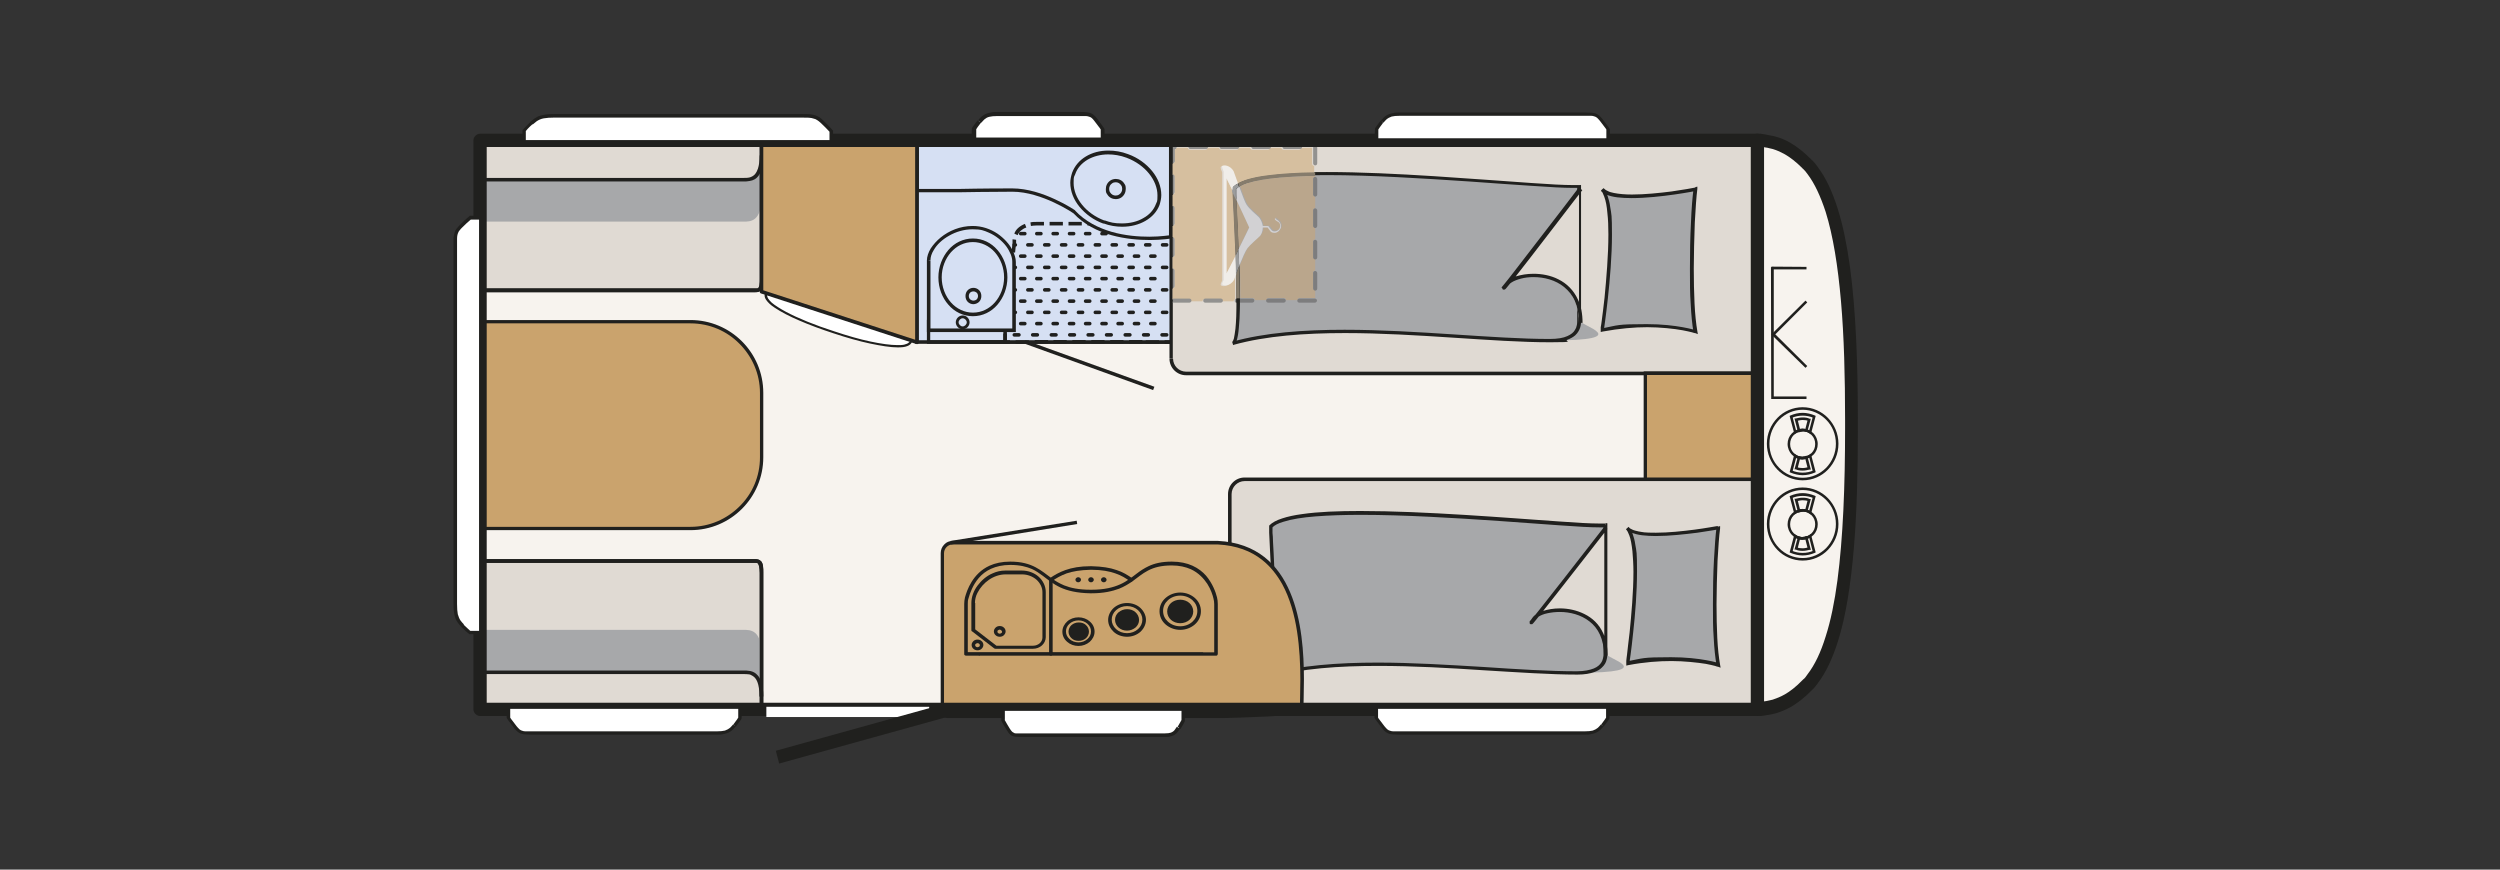 <?xml version="1.0" encoding="UTF-8"?>
<svg xmlns="http://www.w3.org/2000/svg" xmlns:xlink="http://www.w3.org/1999/xlink" id="Ebene_1" data-name="Ebene 1" version="1.1" viewBox="0 0 978 340.2">
  <rect x="0" y="0" width="978" height="340.2" fill="#333333" stroke="none"/>
  <defs>
    <clipPath id="clippath">
      <rect x="167.2" y="0" width="810.7" height="340.2" fill="none" stroke-width="0"></rect>
    </clipPath>
  </defs>
  <g clip-path="url(#clippath)">
    <path d="M688.5,277.5c1.2-.2,3.8-.5,5.6-1.1,2.8-.9,7-2.5,12.7-8.2,0,0,.1-.1.2-.2.7-.6,1.4-1.4,2-2.4,12.1-15.7,15.2-52.6,15.2-97.7h0c0-.7,0-1.2,0-1.8,0-.6,0-1.1,0-1.7h0c0-45.1-3.1-82.1-15.2-97.8-.7-.9-1.3-1.7-2-2.4,0,0-.1-.1-.2-.2-5.7-5.7-9.9-7.4-12.7-8.2-1.8-.6-4.4-.9-5.6-1.1-.8,0-1.1,0-1.1,0v14.5s0,0,0,0v96.9s0,96.9,0,96.9h0s0,14.5,0,14.5c0,0,.3,0,1.1,0" fill="#f7f3ee" stroke-width="0"></path>
    <path d="M688.5,277.5l.3,2.6c.6,0,1.6-.2,2.7-.4.5,0,1.1-.2,1.7-.3.6-.1,1.1-.3,1.7-.4,1.5-.5,3.5-1.2,5.8-2.5,2.3-1.4,5-3.3,8-6.4l-1.8-1.8,1.7,1.9s0,0,.2-.2h0c.9-.8,1.6-1.7,2.4-2.8l-2.1-1.5,2,1.6c3.3-4.3,5.8-9.8,7.9-16.4,3.1-9.8,5-22.1,6.2-36.1,1.2-14,1.6-29.8,1.6-46.8h0s0,0,0,0h0c0-.6,0-1.2,0-1.8h0c0-.6,0-1.1,0-1.7h0c0,0,0,0,0,0h0c0-22.6-.8-43.2-3.1-60.2-1.2-8.5-2.7-16.1-4.8-22.7-2.1-6.6-4.6-12.1-7.9-16.4l-2,1.6,2.1-1.5c-.7-1-1.5-2-2.4-2.8h0c0,0-.2-.1-.2-.2l-1.7,1.9,1.8-1.8c-3-3-5.6-5-8-6.4-2.3-1.4-4.3-2.1-5.8-2.5-.5-.2-1.1-.3-1.7-.4-.9-.2-1.7-.3-2.5-.5-.8-.1-1.4-.2-1.9-.3-.1,0-.2,0-.3,0-.3,0-.5,0-.6,0s-.3,0-.4,0c0,0,0,0,0,0h0v.8s0-.8,0-.8v.8s0-.8,0-.8c-.7,0-1.4.3-1.8.7-.5.5-.8,1.1-.8,1.8v14.5s2.6,0,2.6,0l-.3-2.6h0c-1.3.1-2.3,1.2-2.3,2.6v96.9s0,0,0,0v96.9c0,1.3,1,2.4,2.3,2.6h0l.3-2.6h-2.6s0,14.5,0,14.5c0,.7.3,1.3.8,1.8.5.5,1.2.7,1.8.7v-.8s0,.8,0,.8v-.8s0,.8,0,.8c0,0,.1,0,.5,0s.4,0,.6,0c.1,0,.2,0,.3,0l-.3-2.6v-2.6c-.3,0-.5,0-.7,0-.4,0-.5,0-.5,0v2.6s2.6,0,2.6,0v-14.5c0-1.3-1-2.4-2.3-2.6h0l-.3,2.6h2.6s0-96.9,0-96.9h0s0-96.9,0-96.9h-2.6s.3,2.6.3,2.6h0c1.3-.1,2.3-1.2,2.3-2.6v-14.5s-2.6,0-2.6,0v2.6s.1,0,.5,0,.4,0,.7,0v-2.6s-.3,2.6-.3,2.6c.6,0,1.5.2,2.5.4.5,0,1,.2,1.5.3.5.1.9.2,1.3.3,1.3.4,2.8,1,4.8,2.1,1.9,1.1,4.2,2.8,6.9,5.5h0c0,.2.2.2.2.2.5.5,1.1,1.1,1.7,2h0c2.8,3.7,5.1,8.7,7.1,14.8,2.9,9.3,4.8,21.2,6,35,1.2,13.8,1.6,29.5,1.6,46.3h0s0,0,0,0h0c0,0,0,0,0,0,0,.6,0,1.1,0,1.7h0c0,.6,0,1.2,0,1.7h0s0,0,0,0h0s0,0,0,0c0,22.5-.8,42.9-3,59.5-1.1,8.3-2.6,15.7-4.6,21.9-1.9,6.2-4.3,11.2-7.1,14.8h0c-.6.9-1.1,1.6-1.7,2,0,0,0,0-.2.2h0c-2.7,2.8-5,4.5-6.9,5.6-1.9,1.1-3.4,1.6-4.8,2.1-.3.1-.8.2-1.3.3-.7.2-1.5.3-2.2.4-.7.1-1.3.2-1.8.3l.3,2.5v-2.6s0,2.6,0,2.6Z" fill="#20201e" stroke-width="0"></path>
    <rect x="187.8" y="54.9" width="499.7" height="222.6" fill="#f7f3ee" stroke-width="0"></rect>
    <path d="M356.3,133.7c-1.2,3.7-14.5,1.6-30.2-3.6-15.7-5.1-27.8-11.2-26.6-15,1.5-4.6,14,0,29.7,5.1,15.7,5.1,28.5,8.9,27,13.5" fill="#fff" stroke-width="0"></path>
    <path d="M356.3,133.7h-.5c0,0-.2.3-.4.4-.3.3-.9.5-1.6.7-.7.2-1.6.2-2.7.2-2.7,0-6.4-.5-10.6-1.4-4.3-.9-9.1-2.3-14.2-4-7.5-2.4-14.1-5.1-18.8-7.6-2.4-1.3-4.3-2.5-5.6-3.6-.6-.6-1.1-1.1-1.4-1.6-.3-.5-.4-.9-.4-1.2s0-.3,0-.4c0-.3.2-.5.4-.7.3-.3.6-.5,1.1-.7.5-.2,1.1-.2,1.9-.2,1.2,0,2.8.2,4.5.6,5.3,1.1,12.8,3.7,21.1,6.4,7.4,2.4,14.2,4.6,19.1,6.6,2.4,1,4.4,2,5.8,3,.7.5,1.2,1,1.5,1.4.3.5.5.9.5,1.3,0,.2,0,.4,0,.6h.5c0,.1.5.3.5.3,0-.3.1-.6.1-.9,0-.7-.2-1.3-.6-1.9-.7-1-1.9-1.9-3.6-2.8-2.4-1.4-5.8-2.7-9.8-4.1-4-1.4-8.6-2.9-13.5-4.5-5.6-1.8-10.7-3.6-15.2-4.9-2.2-.7-4.3-1.2-6.1-1.6-1.8-.4-3.4-.6-4.7-.6-1.1,0-2,.1-2.8.5-.4.2-.7.4-1,.7-.3.3-.5.7-.6,1.1h0c0,.2-.1.5-.1.7,0,.6.2,1.2.6,1.8.7,1,1.8,2.1,3.4,3.1,2.4,1.6,5.6,3.3,9.6,5,3.9,1.7,8.5,3.4,13.4,5,5.1,1.7,10,3.1,14.3,4,4.3.9,8,1.5,10.8,1.5,1.5,0,2.7-.1,3.7-.5.5-.2.9-.4,1.2-.7.3-.3.6-.6.7-1.1l-.5-.2Z" fill="#20201e" stroke-width="0"></path>
    <path d="M481.1,193.3v84.3h206.3v-90.1h-200.4c-3.2,0-5.8,2.6-5.8,5.8" fill="#e0dad3" stroke-width="0"></path>
    <path d="M481.1,193.3h-.7v85h207.6v-91.5h-201.1c-3.6,0-6.5,2.9-6.5,6.5h1.4c0-1.4.6-2.7,1.5-3.6.9-.9,2.2-1.5,3.6-1.5h199.8v88.7h-204.9v-83.6h-.7Z" fill="#20201e" stroke-width="0"></path>
    <path d="M672.2,206.4c-1.3,10.4-2.3,40.7,0,53.6,0,0-14.3-4.6-35.5-.7,0,0,6.8-45.4,0-52.8,5.2,5.7,35.5-.2,35.5-.2" fill="#a7a8aa" stroke-width="0"></path>
    <path d="M672.2,206.4h-.7c-.4,2.9-.7,7.4-1,12.7-.3,5.3-.4,11.3-.4,17.2s0,9.1.3,13.2c.2,4.1.6,7.8,1.1,10.7h.7c0-.1.2-.8.2-.8,0,0-7.1-2.3-18.7-2.3s-10.7.4-17.1,1.6v.7c.1,0,.8.1.8.1,0,0,.8-5.1,1.5-12.1.8-7,1.5-16,1.5-23.9s-.2-7.6-.7-10.6c-.2-1.5-.6-2.9-1-4-.4-1.2-.9-2.1-1.6-2.8l-1,.9c.5.6,1.2,1,2,1.3,1.2.5,2.6.9,4.3,1.1,1.7.2,3.5.3,5.4.3,5.3,0,11.4-.7,16.2-1.3,4.8-.7,8.2-1.3,8.2-1.3v-.7c-.1,0-.8,0-.8,0h.7c0,0-.1-.6-.1-.6,0,0,0,0-.2,0-.8.1-4.3.8-8.9,1.4-4.6.6-10.2,1.2-15.1,1.2s-4.9-.2-6.8-.5c-.9-.2-1.8-.4-2.4-.7-.7-.3-1.2-.6-1.5-1l-1,.9c.5.5.9,1.3,1.3,2.4.6,1.6.9,3.6,1.2,6.1.2,2.4.4,5.2.4,8.1,0,7.8-.8,16.7-1.5,23.7-.4,3.5-.8,6.5-1,8.6-.1,1.1-.3,1.9-.3,2.5,0,.3,0,.5,0,.7,0,.2,0,.2,0,.2v1c-.1,0,.8-.2.8-.2,6.3-1.2,12-1.6,16.9-1.6s10.3.6,13.4,1.1c1.6.3,2.8.6,3.6.8.4.1.7.2.9.3.1,0,.2,0,.2,0h0s0,0,0,0l1.1.4-.2-1.1c-.5-2.8-.9-6.4-1.1-10.5-.2-4.1-.3-8.6-.3-13.2s.2-11.9.4-17.1c.3-5.2.6-9.7,1-12.6v-.9c.1,0-.8.2-.8.2v.7Z" fill="#20201e" stroke-width="0"></path>
    <path d="M627.9,205.5c-13.3,1.2-119-11.8-130.9.5-.4.4,3.7,57.1-.7,58.3,34.2-9.4,87-1.1,120.5-1.1s11.1-5.8,11.1-7.6v-50.2Z" fill="#a7a8aa" stroke-width="0"></path>
    <path d="M627.9,205.5v-.7c-.6,0-1.5,0-2.4,0-3.3,0-8.8-.3-15.5-.8-20.3-1.4-52.7-4.1-77.8-4.1-8.7,0-16.5.3-22.7,1.2-3.1.4-5.8,1-7.9,1.7-2.2.7-3.9,1.6-5,2.7h0c0,0-.1.1-.1.2,0,0,0,.1,0,.2,0,0,0,.1,0,.1,0,.1,0,.2,0,.4,0,.4,0,1.1,0,2,.1,3.3.5,9.4.8,16.5.3,7.1.6,15.1.6,22s-.1,8.9-.4,12c-.2,1.5-.4,2.8-.6,3.6-.1.4-.3.7-.4.9,0,0-.1.1-.1.2h0s0,0,0,0h0c0,0,0,0,0,0h0c0,0,0,0,0,0l.4,1.3c12.3-3.4,27-4.4,42.4-4.4,13.6,0,27.7.8,41.1,1.7,13.4.8,26.1,1.7,36.8,1.7,2.8,0,5-.4,6.6-1,1.2-.4,2.2-1,2.9-1.7,1.1-1,1.7-2.1,1.9-3.1.3-1,.3-1.9.3-2.4h0v-51h-.8c0,0,0,.8,0,.8h-.7v50.2h0c0,.5,0,1.1-.2,1.8-.1.5-.3,1.1-.7,1.7-.5.8-1.4,1.7-2.9,2.3-1.5.6-3.7,1.1-6.7,1.1-10.7,0-23.3-.8-36.7-1.7-13.4-.8-27.6-1.7-41.2-1.7-15.4,0-30.3,1.1-42.7,4.5l.4,1.3c.2,0,.4-.2.6-.3.3-.3.5-.6.6-1,.3-.7.5-1.5.7-2.6.3-1.6.4-3.7.5-6.1.1-2.4.2-5.1.2-8,0-7.9-.3-17.3-.7-25-.2-3.9-.3-7.4-.5-10.1,0-1.4-.1-2.5-.2-3.4,0-.9,0-1.6,0-2s0-.2,0-.3h0s-.4,0-.4,0h.4c0,0,0,0,0,0h-.4s.4,0,.4,0h-.6c0-.1.6,0,.6,0,0,0,0,0,0,0h-.6c0-.1.6,0,.6,0l-.6-.3.5.5c0,0,.1-.2.1-.2l-.6-.3.5.5h0c.8-.9,2.3-1.7,4.4-2.3,3.1-1,7.4-1.7,12.6-2.1,5.2-.4,11.2-.6,17.7-.6,16.7,0,36.6,1.2,54.1,2.4,8.7.6,16.9,1.2,23.6,1.7,6.8.5,12.2.8,15.6.8s1.9,0,2.5,0v-.7h-.8.7Z" fill="#20201e" stroke-width="0"></path>
    <path d="M627.9,256.7v-50s-35.5,45.9-28.2,35.6c3.8-5.4,28.2-6.8,28.2,14.4" fill="#e0dad3" stroke-width="0"></path>
    <path d="M627.9,256.7h.7v-52l-1.2,1.6s-.1.1-.3.4c-1.6,2-8.7,11.2-15.5,19.9-3.4,4.3-6.7,8.5-9.2,11.7-1.2,1.6-2.3,2.8-3,3.7-.4.4-.7.8-.9,1,0,.1-.2.2-.2.2h0s0,0,0,0h0c0,0,0,0,0,0h0s0,0,0,0h0c0,0,.3.3.3.3l-.3-.4s0,0,0,0l.3.4-.3-.4.3.5-.2-.6s0,0,0,0l.3.5-.2-.6.3.6v-.7c-.1,0-.2,0-.3,0l.3.6v-.7.7l.3-.6c-.1,0-.2,0-.3,0v.7l.3-.6-.3.6.5-.5c0,0-.1-.1-.2-.1l-.3.6.5-.5-.5.5.7-.2c0,0,0-.2-.2-.3l-.5.5.7-.2-.6.2h.7s0-.1,0-.2l-.6.2h.7-.6l.6.2s0,0,0-.2h-.6l.6.2h-.4c0-.1.4,0,.4,0h0s-.4-.2-.4-.2l.4.2h-.1c0,0,.1,0,.1,0h0s-.1,0-.1,0h.1c0,0,0,0,0,0,.1-.2.4-.6.8-1.2.3-.4.7-.8,1.3-1.2.9-.6,2.1-1.1,3.6-1.4,1.4-.3,3.1-.5,4.8-.5,4,0,8.3,1.1,11.6,3.7,1.7,1.3,3.1,3,4.1,5.2,1,2.2,1.6,4.9,1.6,8.2h1.4-.7.7c0-3.4-.6-6.3-1.7-8.7-1.6-3.6-4.3-6.1-7.4-7.6-3-1.5-6.4-2.2-9.6-2.2-2.4,0-4.7.4-6.6,1-.9.3-1.8.7-2.5,1.2-.7.4-1.3,1-1.7,1.6-.3.5-.6.8-.8,1.1,0,.1-.2.2-.2.3,0,0,0,0,0,.1,0,0,0,0,0,0,0,0,0,0,0,.2,0,0,0,0,0,.2,0,0,0,.1,0,.2,0,0,.2.2.3.3.1,0,.2,0,.3,0,.1,0,.2,0,.3,0,.1,0,.1,0,.2-.1,0,0,0,0,.1-.1,0,0,.2-.2.3-.3.4-.5,1.2-1.4,2.2-2.7,7.1-8.9,26.7-34.1,26.7-34.1l-.5-.4h-.7v50h1.4-.7Z" fill="#20201e" stroke-width="0"></path>
    <rect x="358.7" y="56.2" width="99.3" height="77.6" fill="#d6e0f3" stroke-width="0"></rect>
    <polygon points="458 133.8 458.7 133.8 458.7 55.5 358 55.5 358 134.5 458.7 134.5 458.7 133.8 458 133.8 458 133.1 359.4 133.1 359.4 56.8 457.4 56.8 457.4 133.8 458 133.8 458 133.1 458 133.8" fill="#20201e" stroke-width="0"></polygon>
    <path d="M448.2,133.7h10.3c0,0,0-41.1,0-41.1,0-2.3-5-5.1-10.3-5.1h-42.5c-5.8,0-9,2.6-9,7.5l-3.5,34.2v4.7h13.2c0,0,41.7,0,41.7,0Z" fill="#d6e0f3" stroke-width="0"></path>
    <path d="M448.2,134.4h5.2s0-1.3,0-1.3h-5.2s0,1.3,0,1.3ZM441.7,134.4h5.2v-1.4h-5.2v1.4ZM434.3,134.4h5.2v-1.4h-5.2v1.4ZM426.9,134.4h5.2v-1.4h-5.2v1.4ZM419.5,134.4h5.2v-1.4h-5.2v1.4ZM412.1,134.4h5.2v-1.4h-5.2v1.4ZM404.7,134.4h1.8s0,0,0,0h3.5v-1.4h-5.2s0,1.4,0,1.4M397.3,134.5h5.2s0-1.4,0-1.4h-5.2s0,1.4,0,1.4M392.5,130.5v4h2.6v-1.4h-1.2v-2.6h-1.4M393.2,123.1l-.5,5.2h1.4c0,.1.5-5.1.5-5.1h-1.4M393.9,115.7l-.5,5.2h1.4c0,.1.5-5.1.5-5.1h-1.4M394.7,108.4l-.5,5.2h1.4c0,.1.5-5.1.5-5.1h-1.4M395.4,101l-.5,5.2h1.4c0,.1.5-5.1.5-5.1h-1.4M396.1,93.6c0,.4,0,.9,0,1.4h.7-.7c0,0-.4,3.8-.4,3.8h1.4c0,.1.4-3.8.4-3.8h0c0-.5,0-.9,0-1.2l-1.4-.2M400.9,87.6c-1,.4-1.8.9-2.5,1.5-.7.6-1.3,1.4-1.6,2.3l1.3.6c.3-.7.7-1.3,1.3-1.8.6-.5,1.2-.9,2.1-1.2l-.5-1.3M408.4,86.8h-2.7c-.9,0-1.8,0-2.6.2l.2,1.4c.7-.1,1.5-.2,2.4-.2h2.7v-1.4M415.8,86.8h-5.2v1.4h5.2v-1.4M423.2,86.8h-5.2v1.4h5.2v-1.4M430.6,86.8h-5.2v1.4h5.2v-1.4M438,86.8h-5.2v1.4h5.2v-1.4M445.4,86.8h-5.2v1.4h5.2v-1.4M453,87.5c-1.5-.4-3.1-.7-4.8-.7h-.6v1.4h.6c1.5,0,3,.2,4.4.6l.4-1.3M459.2,92.3c0-.4-.2-.8-.5-1.2-.3-.5-.8-1.1-1.5-1.5-.6-.5-1.3-.9-2.2-1.3l-.6,1.2c1,.5,1.8,1,2.4,1.5.3.3.5.5.7.8.2.2.2.5.3.6l1.4-.2M459.2,94.5h-1.4v5.2h1.4v-5.2ZM459.2,107.2v-5.2h-1.4s0,5.2,0,5.2h1.4M459.2,114.6v-5.2h-1.4s0,5.2,0,5.2h1.4M459.2,122v-5.2h-1.4s0,5.2,0,5.2h1.4M459.2,129.3v-5.2h-1.4s0,5.2,0,5.2h1.4M455.6,134.5h3.6s0-3,0-3h-1.4v1.6h-2.2s0,1.4,0,1.4" fill="#20201e" stroke-width="0"></path>
    <path d="M509.4,278.2c0,1.1-29.5,2-30.6,2h-107.9c-1.1,0-2-.9-2-2v-61.8c0-2.3,1.8-4.1,4-4.1h103.8c37,2,32.9,50.5,32.7,65.9" fill="#caa36d" stroke-width="0"></path>
    <path d="M509.4,278.2h-.7.6l-.6-.2c0,0,0,.2,0,.2h.6l-.6-.2.5.2-.4-.4s-.1,0-.2.2l.5.2-.4-.4.2.3-.2-.3h0s.2.3.2.3l-.2-.3v.2c0,0,0-.2,0-.2h0s0,.2,0,.2v-.2c0,0,0,0,0,0h0s0,0,0,0h0s0,0,0,0c0,0,0,0-.2,0-.2,0-.5.1-.8.2-1.4.2-3.9.4-6.8.6-4.4.3-9.8.5-14.2.7-2.2,0-4.2.1-5.6.2-.7,0-1.3,0-1.8,0-.4,0-.7,0-.8,0h-107.9c-.4,0-.7-.1-.9-.4-.2-.2-.4-.6-.4-.9v-61.8c0-.9.4-1.8,1-2.4.6-.6,1.4-1,2.4-1h103.8v-.7.7c7.3.4,12.9,2.6,17.2,6,3.3,2.6,5.8,5.8,7.9,9.5,3,5.5,4.8,12,5.8,18.5,1,6.5,1.3,13.1,1.3,18.8,0,5-.2,9.3-.2,12.4h0s.7,0,.7,0h.7c0-3,.2-7.4.2-12.4,0-10.2-.8-23.3-5.4-34.1-2.3-5.4-5.5-10.2-10.1-13.8-4.6-3.6-10.5-5.9-18.1-6.3h0s-103.8,0-103.8,0c-1.3,0-2.5.5-3.3,1.4-.9.9-1.4,2.1-1.4,3.4v61.8c0,.7.3,1.4.8,1.9.5.5,1.1.8,1.9.8h107.9c0,0,.3,0,.5,0,2.1,0,9.6-.3,16.6-.6,3.5-.2,6.9-.4,9.4-.6,1.3-.1,2.3-.2,3.1-.4.4,0,.7-.1.9-.2.1,0,.2,0,.4-.2,0,0,.1,0,.2-.2,0,0,.2-.3.2-.5h-.7.7s-.7,0-.7,0Z" fill="#20201e" stroke-width="0"></path>
    <line x1="421.3" y1="204.3" x2="372" y2="212.3" fill="#d6e0f3" stroke-width="0"></line>
    <polyline points="421.2 203.7 371.9 211.6 372.1 213 421.4 205" fill="#20201e" stroke-width="0"></polyline>
    <path d="M458.1,140.2V56.4h229.3v89.7h-223.5c-3.2,0-5.8-2.6-5.8-5.8" fill="#e0dad3" stroke-width="0"></path>
    <path d="M458.1,140.2h.7V57.1h228v88.3h-222.8c-1.4,0-2.7-.6-3.6-1.5-.9-.9-1.5-2.2-1.5-3.6h-1.4c0,3.6,2.9,6.5,6.5,6.5h224.2V55.7h-230.7v84.5h.7Z" fill="#20201e" stroke-width="0"></path>
    <path d="M663.2,74c-1.4,10.8-2.4,42.4,0,55.9,0,0-14.7-4.8-36.5-.7,0,0,7-47.3,0-55,5.4,5.9,36.5-.2,36.5-.2" fill="#a7a8aa" stroke-width="0"></path>
    <path d="M663.2,74h-.7c-.4,3-.8,7.7-1,13.2-.3,5.5-.4,11.7-.4,17.9s0,9.5.3,13.8c.2,4.3.6,8.1,1.1,11.1h.7c0-.1.2-.8.2-.8,0,0-7.3-2.4-19.2-2.4s-11,.4-17.6,1.7v.7c.1,0,.8.1.8.1,0,0,.8-5.3,1.6-12.6.8-7.3,1.6-16.7,1.6-24.8s-.2-7.9-.7-11c-.2-1.6-.6-3-1-4.2-.4-1.2-.9-2.2-1.6-2.9l-1,.9c.5.6,1.2,1,2,1.4,1.2.5,2.7.9,4.4,1.1,1.7.2,3.6.3,5.6.3,5.5,0,11.8-.7,16.7-1.4,4.9-.7,8.4-1.4,8.4-1.4v-.7c-.1,0-.8,0-.8,0h.7c0,0-.1-.6-.1-.6,0,0,0,0-.2,0-.8.2-4.4.8-9.1,1.5-4.7.6-10.5,1.2-15.5,1.2-2.6,0-5-.2-7-.6-1-.2-1.8-.4-2.5-.8-.7-.3-1.2-.7-1.6-1.1l-1,.9c.5.5.9,1.4,1.3,2.5.6,1.6,1,3.8,1.2,6.3.3,2.5.4,5.4.4,8.4,0,8.1-.8,17.4-1.5,24.7-.4,3.6-.8,6.8-1.1,9-.1,1.1-.3,2-.4,2.6,0,.3,0,.5,0,.7,0,.2,0,.2,0,.2v1c-.1,0,.8-.2.8-.2,6.5-1.2,12.4-1.7,17.4-1.7s10.6.6,13.8,1.2c1.6.3,2.9.6,3.7.8.4.1.7.2,1,.3.1,0,.2,0,.2,0h0s0,0,0,0l1.1.4-.2-1.1c-.5-2.9-.9-6.7-1.1-10.9-.2-4.2-.3-9-.3-13.7s.2-12.4.4-17.9c.3-5.5.6-10.1,1-13.2v-.9c.1,0-.8.2-.8.2v.7Z" fill="#20201e" stroke-width="0"></path>
    <path d="M617.7,73.1c-13.6,1.3-122.5-12.2-134.7.5-.1.1.3,7.3.7,16.6.8,17.7,1.5,43.3-1.4,44.1,35.2-9.7,89.5-1.1,124-1.1s11.4-6,11.4-7.9v-52.3Z" fill="#a7a8aa" stroke-width="0"></path>
    <path d="M617.7,73.1v-.7c-.7,0-1.5,0-2.5,0-3.4,0-9-.3-16-.8-20.9-1.4-54.3-4.3-80.1-4.3s-17,.3-23.4,1.2c-3.2.4-5.9,1-8.2,1.7-2.2.7-4,1.6-5.1,2.8h0c0,0-.1.1-.1.2,0,0,0,.1,0,.2,0,0,0,.1,0,.1,0,.1,0,.2,0,.4,0,.4,0,1.2,0,2.1.1,3.4.5,9.8.8,17.2.3,7.4.6,15.7.6,22.9s-.1,9.3-.4,12.5c-.2,1.6-.4,2.9-.6,3.8-.1.4-.3.8-.4,1,0,0-.1.2-.1.2h0s0,0,0,0h0c0,0,0,0,0,0h0c0,0,0,0,0,0l.4,1.3c12.6-3.5,27.8-4.6,43.6-4.6,14,0,28.5.9,42.3,1.8,13.8.9,26.8,1.8,37.9,1.8s5.1-.4,6.8-1c1.3-.5,2.3-1.1,3-1.7,1.1-1,1.7-2.2,2-3.2.3-1,.3-2,.3-2.5h0v-53.1h-.8c0,0,0,.8,0,.8h-.7v52.3h0c0,.5,0,1.2-.2,1.9-.1.6-.3,1.1-.7,1.7-.5.9-1.4,1.7-3,2.4-1.5.7-3.8,1.1-6.9,1.1-11,0-24-.9-37.8-1.8-13.8-.9-28.4-1.8-42.4-1.8-15.9,0-31.2,1.1-44,4.7l.4,1.3c.2,0,.4-.2.6-.3.3-.3.5-.6.6-1,.3-.7.5-1.6.7-2.7.3-1.7.4-3.8.6-6.3.1-2.5.2-5.3.2-8.4,0-8.3-.4-18-.7-26.1-.2-4-.4-7.7-.5-10.5,0-1.4-.1-2.6-.2-3.6,0-1,0-1.7,0-2.1s0-.2,0-.3h0s-.4,0-.4,0h.4c0,0,0,0,0,0h-.4s.4,0,.4,0h-.6c0-.1.6,0,.6,0,0,0,0,0,0,0h-.6c0-.1.6,0,.6,0l-.6-.3.5.5c0,0,.1-.2.1-.2l-.6-.3.5.5h0c.9-.9,2.4-1.8,4.5-2.5,3.2-1,7.6-1.8,12.9-2.2,5.3-.5,11.5-.7,18.2-.7,17.2,0,37.7,1.3,55.7,2.5,9,.6,17.3,1.3,24.3,1.7,7,.5,12.6.8,16.1.8s1.9,0,2.6,0v-.7h-.8.7Z" fill="#20201e" stroke-width="0"></path>
    <path d="M617.7,126.4v-52.1s-36.6,47.9-29.1,37.1c4-5.6,29.1-7.1,29.1,15" fill="#e0dad3" stroke-width="0"></path>
    <path d="M617.7,126.4h.7v-54.1l-1.2,1.6s-.1.2-.3.4c-1.6,2.1-8.9,11.7-15.9,20.7-3.5,4.5-6.9,8.9-9.4,12.2-1.3,1.6-2.3,3-3.1,3.9-.4.5-.7.8-.9,1.1-.1.1-.2.2-.2.3h0s0,0,0,0h0s.3.3.3.3l-.2-.3s0,0,0,0l.3.3-.2-.3.3.5-.2-.6s0,0,0,0l.3.5-.2-.6.3.6v-.7c-.2,0-.2,0-.3,0l.3.6v-.7.7l.3-.6c-.1,0-.2,0-.3,0v.7l.3-.6-.3.6.5-.5c0,0-.1-.1-.2-.1l-.3.6.5-.5-.5.5.7-.2c0,0,0-.2-.2-.3l-.5.5.7-.2-.6.2h.7s0-.1,0-.2l-.6.2h.7-.6l.6.2s0,0,0-.2h-.6l.6.2h-.4c0-.1.4,0,.4,0h0s-.4-.2-.4-.2l.4.2s0,0,0-.1c.1-.2.4-.6.9-1.3.3-.4.8-.8,1.4-1.2.9-.6,2.2-1.1,3.7-1.5,1.5-.4,3.2-.6,4.9-.6,4.1,0,8.6,1.1,12,3.9,1.7,1.4,3.2,3.2,4.2,5.5,1,2.3,1.6,5.1,1.6,8.5h1.4-.7.7c0-3.6-.6-6.6-1.8-9.1-1.7-3.7-4.4-6.3-7.6-7.9-3.1-1.6-6.6-2.2-9.8-2.2-2.5,0-4.8.4-6.8,1-1,.3-1.8.7-2.6,1.2-.7.5-1.3,1-1.8,1.6-.4.5-.6.9-.8,1.1,0,.1-.2.2-.2.3,0,0,0,0,0,.1,0,0,0,0,0,0,0,0,0,0,0,.2,0,0,0,0,0,.2,0,0,0,.1,0,.2,0,0,.2.2.3.3.1,0,.2,0,.3,0,.1,0,.2,0,.3,0,.1,0,.1,0,.2-.1,0,0,0,0,.1-.1,0,0,.2-.2.3-.3.4-.5,1.2-1.5,2.3-2.8,7.3-9.2,27.4-35.6,27.5-35.6l-.5-.4h-.7v52.1h1.4-.7Z" fill="#20201e" stroke-width="0"></path>
    <rect x="643.6" y="146" width="42.5" height="41.4" fill="#caa36d" stroke-width="0"></rect>
    <polygon points="643.6 187.4 644.3 187.4 644.3 146.7 685.5 146.7 685.5 186.8 643.6 186.8 643.6 187.4 644.3 187.4 643.6 187.4 643.6 188.1 686.8 188.1 686.8 145.3 643 145.3 643 188.1 643.6 188.1 643.6 187.4" fill="#20201e" stroke-width="0"></polygon>
    <path d="M188.4,219.5h107.1c1.7,0,2.4.8,2.4,4.5v52.4h-109.5v-56.9Z" fill="#e0dad3" stroke-width="0"></path>
    <path d="M188.4,219.5v.7h107.1c.4,0,.6,0,.8.1.1,0,.2.1.3.3.1.2.3.5.4,1.1.1.6.2,1.3.2,2.4v52.4h.7v-.7h-108.8v-56.2h-.7v.7-.7h-.7v57.6h110.9v-53.1c0-.9,0-1.7-.1-2.4,0-.5-.2-.9-.3-1.3-.1-.3-.3-.5-.4-.7-.3-.3-.6-.5-1-.7-.4-.1-.8-.2-1.2-.2h-107.8v.7h.7Z" fill="#20201e" stroke-width="0"></path>
    <path d="M188.8,246.4h102.1c2.7,0,7,0,7,9.6v16.5c0-9.5-4.3-9.5-7-9.5h-102.1v-16.5Z" fill="#a7a8aa" stroke-width="0"></path>
    <path d="M298.6,272.4c0-2.4-.3-4.3-.8-5.7-.4-1.1-.8-1.9-1.4-2.5-.8-1-1.9-1.5-2.9-1.7-1-.2-1.9-.2-2.7-.2h0v.2s0-.2,0-.2h0v.2s0-.2,0-.2h-102.8v1.4h102.8v-.2s0,.2,0,.2h0v-.2s0,.2,0,.2c.7,0,1.4,0,2.1.1.5,0,1,.3,1.5.6.7.4,1.4,1.1,1.9,2.4.5,1.3.8,3.1.8,5.7h1.4Z" fill="#20201e" stroke-width="0"></path>
    <path d="M188.4,219.5v.7h107.1c.4,0,.7,0,.8.1.1,0,.2.1.3.3.1.2.3.5.4,1.1.1.6.2,1.3.2,2.4v52.4h.7v-.7h-108.8v-56.3h-.7v.7-.7h-.7v57.6h110.9v-53.1c0-.9,0-1.7-.1-2.4,0-.5-.2-.9-.3-1.3-.1-.3-.3-.5-.4-.7-.3-.3-.6-.5-1-.7-.4-.1-.8-.2-1.2-.2h-107.8v.7h.7Z" fill="#20201e" stroke-width="0"></path>
    <path d="M188.4,113.6h107.1c1.7,0,2.4-.8,2.4-4.5v-52.4h-109.5v56.9Z" fill="#e0dad3" stroke-width="0"></path>
    <path d="M188.4,113.6v.7h107.1c.5,0,.9,0,1.4-.2.3-.1.6-.4.9-.7.3-.4.5-1,.7-1.7.1-.7.2-1.5.2-2.6v-53.1h-110.9v58.3h.7v-.7h.7v-56.2h108.8v-.7h-.7v52.4c0,.9,0,1.6-.1,2.2,0,.4-.1.7-.2.9,0,.2-.1.3-.2.4-.1.1-.2.2-.4.3-.2,0-.4,0-.7,0h-107.1v.7h.7-.7Z" fill="#20201e" stroke-width="0"></path>
    <path d="M188.8,86.7h102.1c2.7,0,7,0,7-9.6v-16.5c0,9.5-4.3,9.5-7,9.5h-102.1v16.5Z" fill="#a7a8aa" stroke-width="0"></path>
    <path d="M297.2,60.7c0,2.3-.3,4-.7,5.3-.3.9-.7,1.6-1.1,2.1-.6.7-1.4,1.1-2.1,1.3-.8.2-1.6.2-2.4.2h-102.8v1.4h102.8c.7,0,1.5,0,2.4-.2.7-.1,1.3-.3,2-.7,1-.6,1.8-1.6,2.4-3.1.6-1.5.9-3.5.9-6.2h-1.4Z" fill="#20201e" stroke-width="0"></path>
    <path d="M188.4,113.6v.7h107.1c.5,0,.9,0,1.4-.2.3-.1.6-.4.8-.7.3-.4.5-1,.7-1.7.1-.7.2-1.5.2-2.6v-53.1h-110.9v58.3h.7v-.7h.7v-56.3h108.8v-.7h-.7v52.4c0,.9,0,1.6-.1,2.2,0,.4-.1.7-.2.9,0,.2-.1.3-.2.4-.1.1-.2.2-.4.3-.2,0-.4,0-.7,0h-107.1v.7h.7-.7Z" fill="#20201e" stroke-width="0"></path>
    <path d="M188.8,125.8h81.3c15.4,0,27.8,12.5,27.8,27.8v25.2c0,15.4-12.5,27.8-27.8,27.8h-81.3v-80.8Z" fill="#caa36d" stroke-width="0"></path>
    <path d="M188.8,125.8v.7h81.3c7.5,0,14.3,3,19.2,8,4.9,4.9,8,11.7,8,19.2v25.2c0,7.5-3,14.3-8,19.2-4.9,4.9-11.7,8-19.2,8h-80.6v-80.2h-.7v.7-.7h-.7v80.8c0,.2,0,.4.2.5.1.1.3.2.5.2h81.3c15.8,0,28.5-12.8,28.5-28.5v-25.2c0-15.8-12.8-28.5-28.5-28.5h-81.3c-.2,0-.4,0-.5.2-.1.1-.2.3-.2.5h.7Z" fill="#20201e" stroke-width="0"></path>
    <polygon points="363.2 125.8 362.6 125.8 362.6 134.5 393.9 134.5 393.9 125.1 362.6 125.1 362.6 125.8 363.2 125.8 363.2 126.4 392.5 126.4 392.5 133.1 363.9 133.1 363.9 125.8 363.2 125.8 363.2 126.4 363.2 125.8" fill="#20201e" stroke-width="0"></polygon>
    <path d="M388.2,108.3h-1c-.4,0-.7.3-.7.7s.3.7.7.7h1c.4,0,.7-.3.7-.7s-.3-.7-.7-.7M394.5,108.3h-1.6c-.4,0-.7.3-.7.7s.3.7.7.7h1.6c.4,0,.7-.3.7-.7s-.3-.7-.7-.7M400.9,108.3h-1.6c-.4,0-.7.3-.7.7s.3.7.7.7h1.6c.4,0,.7-.3.7-.7s-.3-.7-.7-.7M407.2,108.3h-1.6c-.4,0-.7.3-.7.7s.3.7.7.7h1.6c.4,0,.7-.3.7-.7s-.3-.7-.7-.7M413.6,108.3h-1.6c-.4,0-.7.3-.7.7s.3.7.7.7h1.6c.4,0,.7-.3.7-.7s-.3-.7-.7-.7M420,108.3h-1.6c-.4,0-.7.3-.7.7s.3.7.7.7h1.6c.4,0,.7-.3.7-.7s-.3-.7-.7-.7M426.3,108.3h-1.6c-.4,0-.7.3-.7.7s.3.7.7.7h1.6c.4,0,.7-.3.7-.7s-.3-.7-.7-.7M432.7,108.3h-1.6c-.4,0-.7.3-.7.7s.3.7.7.7h1.6c.4,0,.7-.3.7-.7s-.3-.7-.7-.7M439,108.3h-1.6c-.4,0-.7.3-.7.7s.3.7.7.7h1.6c.4,0,.7-.3.7-.7s-.3-.7-.7-.7M445.4,108.3h-1.6c-.4,0-.7.3-.7.7s.3.7.7.7h1.6c.4,0,.7-.3.7-.7s-.3-.7-.7-.7M451.8,108.3h-1.6c-.4,0-.7.3-.7.7s.3.7.7.7h1.6c.4,0,.7-.3.7-.7s-.3-.7-.7-.7" fill="#20201e" stroke-width="0"></path>
    <path d="M388.2,99.5h-1c-.4,0-.7.3-.7.7s.3.7.7.7h1c.4,0,.7-.3.7-.7s-.3-.7-.7-.7M394.5,99.5h-1.6c-.4,0-.7.3-.7.7s.3.7.7.7h1.6c.4,0,.7-.3.7-.7s-.3-.7-.7-.7M400.9,99.5h-1.6c-.4,0-.7.3-.7.7s.3.7.7.7h1.6c.4,0,.7-.3.7-.7s-.3-.7-.7-.7M407.2,99.5h-1.6c-.4,0-.7.3-.7.7s.3.7.7.7h1.6c.4,0,.7-.3.7-.7s-.3-.7-.7-.7M413.6,99.5h-1.6c-.4,0-.7.3-.7.7s.3.7.7.7h1.6c.4,0,.7-.3.7-.7s-.3-.7-.7-.7M420,99.5h-1.6c-.4,0-.7.3-.7.7s.3.7.7.7h1.6c.4,0,.7-.3.7-.7s-.3-.7-.7-.7M426.3,99.5h-1.6c-.4,0-.7.3-.7.7s.3.7.7.7h1.6c.4,0,.7-.3.7-.7s-.3-.7-.7-.7M432.7,99.5h-1.6c-.4,0-.7.3-.7.7s.3.7.7.7h1.6c.4,0,.7-.3.7-.7s-.3-.7-.7-.7M439,99.5h-1.6c-.4,0-.7.3-.7.7s.3.7.7.7h1.6c.4,0,.7-.3.7-.7s-.3-.7-.7-.7M445.4,99.5h-1.6c-.4,0-.7.3-.7.7s.3.7.7.7h1.6c.4,0,.7-.3.7-.7s-.3-.7-.7-.7M451.8,99.5h-1.6c-.4,0-.7.3-.7.7s.3.7.7.7h1.6c.4,0,.7-.3.7-.7s-.3-.7-.7-.7" fill="#20201e" stroke-width="0"></path>
    <path d="M400.9,90.7h-1.6c-.4,0-.7.3-.7.7s.3.7.7.7h1.6c.4,0,.7-.3.7-.7s-.3-.7-.7-.7M407.2,90.7h-1.6c-.4,0-.7.3-.7.7s.3.7.7.7h1.6c.4,0,.7-.3.7-.7s-.3-.7-.7-.7M413.6,90.7h-1.6c-.4,0-.7.3-.7.7s.3.7.7.7h1.6c.4,0,.7-.3.7-.7s-.3-.7-.7-.7M420,90.7h-1.6c-.4,0-.7.3-.7.7s.3.7.7.7h1.6c.4,0,.7-.3.7-.7s-.3-.7-.7-.7M426.3,90.7h-1.6c-.4,0-.7.3-.7.7s.3.7.7.7h1.6c.4,0,.7-.3.7-.7s-.3-.7-.7-.7M432.7,90.7h-1.6c-.4,0-.7.3-.7.7s.3.7.7.7h1.6c.4,0,.7-.3.7-.7s-.3-.7-.7-.7M439,90.7h-1.6c-.4,0-.7.3-.7.7s.3.7.7.7h1.6c.4,0,.7-.3.7-.7s-.3-.7-.7-.7M445.4,90.7h-1.6c-.4,0-.7.3-.7.7s.3.7.7.7h1.6c.4,0,.7-.3.7-.7s-.3-.7-.7-.7M451.8,90.7h-1.6c-.4,0-.7.3-.7.7s.3.7.7.7h1.6c.4,0,.7-.3.7-.7s-.3-.7-.7-.7" fill="#20201e" stroke-width="0"></path>
    <path d="M390.6,103.9h-1.6c-.4,0-.7.3-.7.7s.3.7.7.7h1.6c.4,0,.7-.3.7-.7s-.3-.7-.7-.7M397.2,103.9h-1.6c-.4,0-.7.3-.7.7s.3.7.7.7h1.6c.4,0,.7-.3.7-.7s-.3-.7-.7-.7M403.7,103.9h-1.6c-.4,0-.7.3-.7.7s.3.7.7.7h1.6c.4,0,.7-.3.7-.7s-.3-.7-.7-.7M410.3,103.9h-1.6c-.4,0-.7.3-.7.7s.3.7.7.7h1.6c.4,0,.7-.3.7-.7s-.3-.7-.7-.7M416.9,103.9h-1.6c-.4,0-.7.3-.7.7s.3.7.7.7h1.6c.4,0,.7-.3.7-.7s-.3-.7-.7-.7M423.5,103.9h-1.6c-.4,0-.7.3-.7.7s.3.7.7.7h1.6c.4,0,.7-.3.7-.7s-.3-.7-.7-.7M430.1,103.9h-1.6c-.4,0-.7.3-.7.7s.3.7.7.7h1.6c.4,0,.7-.3.7-.7s-.3-.7-.7-.7M436.7,103.9h-1.6c-.4,0-.7.3-.7.7s.3.7.7.7h1.6c.4,0,.7-.3.7-.7s-.3-.7-.7-.7M443.3,103.9h-1.6c-.4,0-.7.3-.7.7s.3.7.7.7h1.6c.4,0,.7-.3.7-.7s-.3-.7-.7-.7M449.8,103.9h-1.6c-.4,0-.7.3-.7.7s.3.7.7.7h1.6c.4,0,.7-.3.7-.7s-.3-.7-.7-.7M456.4,103.9h-1.6c-.4,0-.7.3-.7.7s.3.7.7.7h1.6c.4,0,.7-.3.7-.7s-.3-.7-.7-.7" fill="#20201e" stroke-width="0"></path>
    <path d="M397.2,95.1h-.4c-.4,0-.7.3-.7.7s.3.7.7.7h.4c.4,0,.7-.3.7-.7s-.3-.7-.7-.7M403.7,95.1h-1.6c-.4,0-.7.3-.7.7s.3.7.7.7h1.6c.4,0,.7-.3.7-.7s-.3-.7-.7-.7M410.3,95.1h-1.6c-.4,0-.7.3-.7.7s.3.7.7.7h1.6c.4,0,.7-.3.7-.7s-.3-.7-.7-.7M416.9,95.1h-1.6c-.4,0-.7.3-.7.7s.3.7.7.7h1.6c.4,0,.7-.3.7-.7s-.3-.7-.7-.7M423.5,95.1h-1.6c-.4,0-.7.3-.7.7s.3.7.7.7h1.6c.4,0,.7-.3.7-.7s-.3-.7-.7-.7M430.1,95.1h-1.6c-.4,0-.7.3-.7.7s.3.7.7.7h1.6c.4,0,.7-.3.7-.7s-.3-.7-.7-.7M436.7,95.1h-1.6c-.4,0-.7.3-.7.7s.3.7.7.7h1.6c.4,0,.7-.3.7-.7s-.3-.7-.7-.7M443.3,95.1h-1.6c-.4,0-.7.3-.7.7s.3.7.7.7h1.6c.4,0,.7-.3.7-.7s-.3-.7-.7-.7M449.8,95.1h-1.6c-.4,0-.7.3-.7.7s.3.7.7.7h1.6c.4,0,.7-.3.7-.7s-.3-.7-.7-.7M456.4,95.1h-1.6c-.4,0-.7.3-.7.7s.3.7.7.7h1.6c.4,0,.7-.3.7-.7s-.3-.7-.7-.7" fill="#20201e" stroke-width="0"></path>
    <path d="M390.6,112.7h-1.6c-.4,0-.7.3-.7.7s.3.7.7.7h1.6c.4,0,.7-.3.7-.7s-.3-.7-.7-.7M397.2,112.7h-1.6c-.4,0-.7.3-.7.7s.3.7.7.7h1.6c.4,0,.7-.3.7-.7s-.3-.7-.7-.7M403.7,112.7h-1.6c-.4,0-.7.3-.7.7s.3.7.7.7h1.6c.4,0,.7-.3.7-.7s-.3-.7-.7-.7M410.3,112.7h-1.6c-.4,0-.7.3-.7.7s.3.7.7.7h1.6c.4,0,.7-.3.7-.7s-.3-.7-.7-.7M416.9,112.7h-1.6c-.4,0-.7.3-.7.7s.3.7.7.7h1.6c.4,0,.7-.3.7-.7s-.3-.7-.7-.7M423.5,112.7h-1.6c-.4,0-.7.3-.7.7s.3.7.7.7h1.6c.4,0,.7-.3.7-.7s-.3-.7-.7-.7M430.1,112.7h-1.6c-.4,0-.7.3-.7.7s.3.7.7.7h1.6c.4,0,.7-.3.7-.7s-.3-.7-.7-.7M436.7,112.7h-1.6c-.4,0-.7.3-.7.7s.3.7.7.7h1.6c.4,0,.7-.3.7-.7s-.3-.7-.7-.7M443.3,112.7h-1.6c-.4,0-.7.3-.7.7s.3.7.7.7h1.6c.4,0,.7-.3.7-.7s-.3-.7-.7-.7M449.8,112.7h-1.6c-.4,0-.7.3-.7.7s.3.7.7.7h1.6c.4,0,.7-.3.7-.7s-.3-.7-.7-.7M456.4,112.7h-1.6c-.4,0-.7.3-.7.7s.3.7.7.7h1.6c.4,0,.7-.3.7-.7s-.3-.7-.7-.7" fill="#20201e" stroke-width="0"></path>
    <path d="M398.6,130.3h-1.8c-.4,0-.7.3-.7.7s.3.7.7.7h1.8c.4,0,.7-.3.7-.7s-.3-.7-.7-.7M405.8,130.3h-1.8c-.4,0-.7.3-.7.7s.3.7.7.7h1.8c.4,0,.7-.3.7-.7s-.3-.7-.7-.7M413.1,130.3h-1.8c-.4,0-.7.3-.7.7s.3.7.7.7h1.8c.4,0,.7-.3.7-.7s-.3-.7-.7-.7M420.3,130.3h-1.8c-.4,0-.7.3-.7.7s.3.7.7.7h1.8c.4,0,.7-.3.7-.7s-.3-.7-.7-.7M427.5,130.3h-1.8c-.4,0-.7.3-.7.7s.3.7.7.7h1.8c.4,0,.7-.3.7-.7s-.3-.7-.7-.7M434.7,130.3h-1.8c-.4,0-.7.3-.7.7s.3.7.7.7h1.8c.4,0,.7-.3.7-.7s-.3-.7-.7-.7M442,130.3h-1.8c-.4,0-.7.3-.7.7s.3.7.7.7h1.8c.4,0,.7-.3.7-.7s-.3-.7-.7-.7M449.2,130.3h-1.8c-.4,0-.7.3-.7.7s.3.7.7.7h1.8c.4,0,.7-.3.7-.7s-.3-.7-.7-.7M456.4,130.3h-1.8c-.4,0-.7.3-.7.7s.3.7.7.7h1.8c.4,0,.7-.3.7-.7s-.3-.7-.7-.7" fill="#20201e" stroke-width="0"></path>
    <path d="M390.6,121.5h-1.6c-.4,0-.7.3-.7.7s.3.7.7.7h1.6c.4,0,.7-.3.7-.7s-.3-.7-.7-.7M397.2,121.5h-1.6c-.4,0-.7.3-.7.7s.3.7.7.7h1.6c.4,0,.7-.3.7-.7s-.3-.7-.7-.7M403.7,121.5h-1.6c-.4,0-.7.3-.7.7s.3.7.7.7h1.6c.4,0,.7-.3.7-.7s-.3-.7-.7-.7M410.3,121.5h-1.6c-.4,0-.7.3-.7.7s.3.7.7.7h1.6c.4,0,.7-.3.7-.7s-.3-.7-.7-.7M416.9,121.5h-1.6c-.4,0-.7.3-.7.7s.3.7.7.7h1.6c.4,0,.7-.3.7-.7s-.3-.7-.7-.7M423.5,121.5h-1.6c-.4,0-.7.3-.7.7s.3.7.7.7h1.6c.4,0,.7-.3.7-.7s-.3-.7-.7-.7M430.1,121.5h-1.6c-.4,0-.7.3-.7.7s.3.7.7.7h1.6c.4,0,.7-.3.7-.7s-.3-.7-.7-.7M436.7,121.5h-1.6c-.4,0-.7.3-.7.7s.3.7.7.7h1.6c.4,0,.7-.3.7-.7s-.3-.7-.7-.7M443.3,121.5h-1.6c-.4,0-.7.3-.7.7s.3.7.7.7h1.6c.4,0,.7-.3.7-.7s-.3-.7-.7-.7M449.8,121.5h-1.6c-.4,0-.7.3-.7.7s.3.7.7.7h1.6c.4,0,.7-.3.7-.7s-.3-.7-.7-.7M456.4,121.5h-1.6c-.4,0-.7.3-.7.7s.3.7.7.7h1.6c.4,0,.7-.3.7-.7s-.3-.7-.7-.7" fill="#20201e" stroke-width="0"></path>
    <path d="M388.2,125.9h-1c-.4,0-.7.3-.7.7s.3.7.7.7h1c.4,0,.7-.3.7-.7s-.3-.7-.7-.7M394.5,125.9h-1.6c-.4,0-.7.3-.7.7s.3.7.7.7h1.6c.4,0,.7-.3.7-.7s-.3-.7-.7-.7M400.9,125.9h-1.6c-.4,0-.7.3-.7.7s.3.7.7.7h1.6c.4,0,.7-.3.7-.7s-.3-.7-.7-.7M407.2,125.9h-1.6c-.4,0-.7.3-.7.7s.3.7.7.7h1.6c.4,0,.7-.3.7-.7s-.3-.7-.7-.7M413.6,125.9h-1.6c-.4,0-.7.3-.7.7s.3.7.7.7h1.6c.4,0,.7-.3.7-.7s-.3-.7-.7-.7M420,125.9h-1.6c-.4,0-.7.3-.7.7s.3.7.7.7h1.6c.4,0,.7-.3.7-.7s-.3-.7-.7-.7M426.3,125.9h-1.6c-.4,0-.7.3-.7.7s.3.7.7.7h1.6c.4,0,.7-.3.7-.7s-.3-.7-.7-.7M432.7,125.9h-1.6c-.4,0-.7.3-.7.7s.3.7.7.7h1.6c.4,0,.7-.3.7-.7s-.3-.7-.7-.7M439,125.9h-1.6c-.4,0-.7.3-.7.7s.3.7.7.7h1.6c.4,0,.7-.3.7-.7s-.3-.7-.7-.7M445.4,125.9h-1.6c-.4,0-.7.3-.7.7s.3.7.7.7h1.6c.4,0,.7-.3.7-.7s-.3-.7-.7-.7M451.8,125.9h-1.6c-.4,0-.7.3-.7.7s.3.7.7.7h1.6c.4,0,.7-.3.7-.7s-.3-.7-.7-.7" fill="#20201e" stroke-width="0"></path>
    <path d="M388.2,117.1h-1c-.4,0-.7.3-.7.7s.3.7.7.7h1c.4,0,.7-.3.7-.7s-.3-.7-.7-.7M394.5,117.1h-1.6c-.4,0-.7.3-.7.7s.3.7.7.7h1.6c.4,0,.7-.3.7-.7s-.3-.7-.7-.7M400.9,117.1h-1.6c-.4,0-.7.3-.7.7s.3.7.7.7h1.6c.4,0,.7-.3.7-.7s-.3-.7-.7-.7M407.2,117.1h-1.6c-.4,0-.7.3-.7.7s.3.7.7.7h1.6c.4,0,.7-.3.7-.7s-.3-.7-.7-.7M413.6,117.1h-1.6c-.4,0-.7.3-.7.7s.3.7.7.7h1.6c.4,0,.7-.3.7-.7s-.3-.7-.7-.7M420,117.1h-1.6c-.4,0-.7.3-.7.7s.3.7.7.7h1.6c.4,0,.7-.3.7-.7s-.3-.7-.7-.7M426.3,117.1h-1.6c-.4,0-.7.3-.7.7s.3.7.7.7h1.6c.4,0,.7-.3.7-.7s-.3-.7-.7-.7M432.7,117.1h-1.6c-.4,0-.7.3-.7.7s.3.7.7.7h1.6c.4,0,.7-.3.7-.7s-.3-.7-.7-.7M439,117.1h-1.6c-.4,0-.7.3-.7.7s.3.7.7.7h1.6c.4,0,.7-.3.7-.7s-.3-.7-.7-.7M445.4,117.1h-1.6c-.4,0-.7.3-.7.7s.3.7.7.7h1.6c.4,0,.7-.3.7-.7s-.3-.7-.7-.7M451.8,117.1h-1.6c-.4,0-.7.3-.7.7s.3.7.7.7h1.6c.4,0,.7-.3.7-.7s-.3-.7-.7-.7" fill="#20201e" stroke-width="0"></path>
    <path d="M363.3,102c-.2-5.6,7.6-13.1,17.2-13.1s16.2,8.2,16.2,13.4v26.8s-33.4,0-33.4,0v-27.1Z" fill="#d6e0f3" stroke-width="0"></path>
    <path d="M363.3,102h.7c0,0,0-.2,0-.2,0-1.2.4-2.6,1.3-4,1.2-2.1,3.3-4.1,6-5.6,2.6-1.5,5.8-2.5,9.2-2.5s4.4.5,6.3,1.3c2.8,1.2,5.2,3.2,6.8,5.3.8,1.1,1.4,2.2,1.8,3.2.4,1,.6,2,.6,2.9v26.1s-32,0-32,0v-26.4h0s-.7,0-.7,0h-.7v27.8h34.8s0-27.4,0-27.4c0-1.4-.5-3-1.3-4.6-1.2-2.4-3.3-4.7-5.9-6.5-2.7-1.8-6-3-9.7-3-4.9,0-9.3,1.9-12.5,4.5-1.6,1.3-2.9,2.8-3.9,4.3-.9,1.5-1.5,3.2-1.5,4.7,0,0,0,.2,0,.3h.7s-.7,0-.7,0h.7Z" fill="#20201e" stroke-width="0"></path>
    <path d="M380.6,94v-.7c-3.8,0-7.2,1.7-9.6,4.5-2.4,2.8-3.9,6.6-3.9,10.7,0,4.2,1.5,8,3.9,10.7,2.4,2.8,5.8,4.5,9.6,4.5s7.2-1.7,9.6-4.5c2.4-2.8,3.9-6.6,3.9-10.7s-1.5-8-3.9-10.7c-2.4-2.8-5.8-4.5-9.6-4.5v1.4c3.3,0,6.4,1.5,8.6,4,2.2,2.5,3.6,6,3.6,9.8s-1.4,7.3-3.6,9.8c-2.2,2.5-5.2,4-8.6,4-3.3,0-6.4-1.5-8.6-4-2.2-2.5-3.6-6-3.6-9.8s1.4-7.3,3.6-9.8c2.2-2.5,5.2-4,8.6-4v-.7Z" fill="#20201e" stroke-width="0"></path>
    <path d="M380.8,113.3c-1.4,0-2.5,1.1-2.5,2.5s1.1,2.5,2.5,2.5,2.5-1.1,2.5-2.5-1.1-2.5-2.5-2.5" fill="#d6e0f3" stroke-width="0"></path>
    <path d="M380.8,113.3v-.7c-.9,0-1.7.4-2.2.9-.6.6-.9,1.4-.9,2.3s.3,1.7.9,2.3c.6.6,1.4.9,2.2.9s1.7-.4,2.2-.9c.6-.6.9-1.4.9-2.3,0-.9-.3-1.7-.9-2.3-.6-.6-1.4-.9-2.2-.9v1.4c.5,0,.9.2,1.3.5.3.3.5.8.5,1.3s-.2,1-.5,1.3c-.3.3-.8.5-1.3.5s-.9-.2-1.3-.5c-.3-.3-.5-.8-.5-1.3s.2-1,.5-1.3c.3-.3.8-.5,1.3-.5v-.7Z" fill="#20201e" stroke-width="0"></path>
    <path d="M376.6,124c-1.2,0-2.1,1-2.1,2.2s.9,2.2,2.1,2.2,2.1-1,2.1-2.2-.9-2.2-2.1-2.2" fill="#d6e0f3" stroke-width="0"></path>
    <path d="M376.6,124v-.6c-.7,0-1.4.3-1.9.8-.5.5-.8,1.2-.8,1.9s.3,1.4.8,1.9c.5.5,1.1.8,1.9.8.7,0,1.4-.3,1.9-.8.5-.5.8-1.2.8-1.9s-.3-1.4-.8-1.9c-.5-.5-1.1-.8-1.9-.8v1.1c.4,0,.8.2,1.1.5.3.3.5.7.5,1.1s-.2.8-.5,1.1c-.3.3-.7.5-1.1.5-.4,0-.8-.2-1.1-.5s-.5-.7-.5-1.1c0-.4.2-.8.5-1.1s.7-.5,1.1-.5v-.6Z" fill="#20201e" stroke-width="0"></path>
    <path d="M458,56.2v36.5s-25.1,4.1-38-9.9c0,0-12.5-8.5-24.2-8.5s-20.2.2-20.2.2h-17v-18.3c0,0,99.4,0,99.4,0Z" fill="#d6e0f3" stroke-width="0"></path>
    <path d="M458,56.2h-.7v36.5h.7v-.7c-.1,0-.1,0-.1,0-.4,0-3.7.6-8.3.6-4.2,0-9.5-.4-14.7-1.9-5.2-1.5-10.4-4.1-14.3-8.3h0c0,0,0-.1,0-.1,0,0-3.2-2.2-7.8-4.3-4.7-2.2-10.8-4.3-16.8-4.3-11.7,0-20.2.2-20.2.2v.7s0-.7,0-.7h-16.3v-16.9s98.7,0,98.7,0v-.7s-.7,0-.7,0h.7v-.7h-100c0,0,0,19.6,0,19.6h17.7s.1,0,.4,0c1.8,0,9.6-.2,19.8-.2,5.7,0,11.7,2.1,16.2,4.2,2.3,1.1,4.2,2.1,5.5,2.9.7.4,1.2.7,1.6,1,.2.1.3.2.4.3,0,0,0,0,.1,0h0s.4-.6.4-.6l-.5.5c4.2,4.5,9.6,7.2,15,8.7,5.4,1.5,10.8,1.9,15.1,1.9s8.5-.6,8.5-.6h.6v-37.8h-.7v.7Z" fill="#20201e" stroke-width="0"></path>
    <path d="M431.9,86.8c9.1,3.4,18.7-.3,21-6.8,2.5-7.1-2.8-15.6-11.9-19-9.1-3.4-18.5-.3-21,6.8-2.5,7.1,2.8,15.6,11.9,19" fill="#d6e0f3" stroke-width="0"></path>
    <path d="M431.9,86.8l-.2.6c2.4.9,4.9,1.3,7.3,1.3,3.4,0,6.5-.8,9.1-2.3,2.6-1.5,4.5-3.6,5.5-6.2.4-1.3.7-2.6.7-3.9,0-3.3-1.3-6.6-3.6-9.4-2.3-2.8-5.5-5.2-9.4-6.6-2.6-1-5.2-1.4-7.7-1.4-3.3,0-6.3.8-8.8,2.3-2.5,1.5-4.4,3.7-5.4,6.4-.4,1.3-.7,2.6-.7,3.9,0,3.3,1.3,6.6,3.6,9.4,2.3,2.8,5.5,5.2,9.4,6.6l.2-.6.2-.6c-3.7-1.4-6.7-3.6-8.8-6.2-2.1-2.6-3.3-5.6-3.3-8.5s.2-2.3.6-3.4v-.2c0,0,0,.2,0,.2.8-2.4,2.5-4.3,4.8-5.7,2.2-1.3,5.1-2.1,8.1-2.1,2.3,0,4.8.4,7.2,1.3,3.7,1.4,6.7,3.6,8.8,6.2,2.1,2.6,3.3,5.6,3.3,8.5s-.2,2.3-.6,3.4c-.8,2.2-2.5,4.2-4.9,5.5-2.3,1.4-5.3,2.1-8.4,2.1s-4.5-.4-6.8-1.2l-.2.6Z" fill="#20201e" stroke-width="0"></path>
    <path d="M438.2,76.7c-1.5,1-3.5.5-4.4-1-1-1.5-.5-3.6,1-4.6,1.5-1,3.5-.5,4.4,1,1,1.5.5,3.6-1,4.6" fill="#d6e0f3" stroke-width="0"></path>
    <path d="M438.2,76.7l-.4-.6c-.4.3-.9.4-1.4.4-.8,0-1.6-.4-2.1-1.2h0c-.3-.4-.4-.9-.4-1.4,0-.9.4-1.7,1.2-2.2.4-.3.9-.4,1.4-.4.8,0,1.6.4,2.1,1.2.3.4.4.9.4,1.4,0,.9-.4,1.7-1.2,2.2l.4.6.4.6c1.2-.8,1.8-2.1,1.8-3.4s-.2-1.5-.6-2.1h0c-.7-1.2-2-1.8-3.3-1.8-.7,0-1.5.2-2.1.6-1.2.8-1.8,2-1.8,3.4s.2,1.5.6,2.1c.7,1.2,2,1.8,3.3,1.8.7,0,1.5-.2,2.1-.6l-.4-.6Z" fill="#20201e" stroke-width="0"></path>
    <polyline points="451.6 151.3 401.1 133.1 400.7 134.4 451.1 152.6" fill="#20201e" stroke-width="0"></polyline>
    <polyline points="457.9 133.1 375.6 133.1 375.6 134.5 457.9 134.5" fill="#20201e" stroke-width="0"></polyline>
    <polygon points="297.9 114.1 297.9 56.4 358.7 56.4 358.7 133.8 297.9 114.1" fill="#caa36d" stroke-width="0"></polygon>
    <path d="M297.9,114.1h.7v-57h59.4v75.8l-59.9-19.5-.2.7h.7-.7l-.2.7,60.8,19.8c.2,0,.4,0,.6,0,.2-.1.3-.3.3-.6V56.4c0-.2,0-.4-.2-.5-.1-.1-.3-.2-.5-.2h-60.8c-.2,0-.4,0-.5.2-.1.1-.2.3-.2.5v57.7c0,.3.2.6.5.7l.2-.7Z" fill="#20201e" stroke-width="0"></path>
    <path d="M458.7,117v-4.2c.4,0,.8-.4.8-.8v-6.1c0-.5-.4-.8-.8-.8v-4.5c.4,0,.8-.4.8-.8v-6.1c0-.5-.4-.8-.8-.8v-4.5c.4,0,.8-.4.8-.8v-6.1c0-.5-.4-.8-.8-.8v-4.5c.4,0,.8-.4.8-.8v-6.1c0-.5-.4-.8-.8-.8v-4.5c.4,0,.8-.4.8-.8v-4.6c.4,0,.7-.4.7-.8h4.5c0,.5.4.8.8.8h6.1c.5,0,.8-.4.8-.8h4.5c0,.5.4.8.8.8h6.1c.5,0,.8-.4.8-.8h4.5c0,.5.4.8.8.8h6.1c.4,0,.8-.4.8-.8h4.5c0,.5.4.8.8.8h6.1c.5,0,.8-.4.8-.8h4.3c0,0,0,.1,0,.2v6.1c0,.5.4.8.8.8v2.8c-7.1.1-13.5.5-18.8,1.2-3.2.4-5.9,1-8.2,1.7-1.2.4-2.3.9-3.2,1.4-.9-2.5-1.6-4.6-1.7-4.7-1.3-2.4-4.1-2.6-4.7-1.9,0,0,0,0,0,.2,0,.3.2.9.6,1.8v42.4c-.4.8-.6,1.3-.6,1.6s0,0,0,0c.2.9,3.4.9,4.7-1.7,0,0,.4-.9.9-2.2,0,3.1.1,6.1.1,9s0,.4,0,.6c-.4,0-.6.4-.6.8h-4.5c0-.5-.4-.8-.8-.8h-6.1c-.5,0-.8.4-.8.8h-4.5c0-.5-.4-.8-.8-.8h-6.1c-.2,0-.4,0-.5.2" fill="#d6bf9f" stroke-width="0"></path>
    <path d="M484.8,73c.8-.5,1.9-1,3.2-1.4,3.2-1,7.6-1.8,12.9-2.2,4.1-.4,8.7-.5,13.6-.6v.4c-.5,0-.8.4-.8.8v6.1c0,.5.4.8.8.8v4.5c-.5,0-.8.4-.8.8v6.1c0,.5.4.8.8.8v4.5c-.5,0-.8.4-.8.8v6.1c0,.5.4.8.8.8v4.5c-.5,0-.8.4-.8.8v6.1c0,.5.4.8.8.8v3.1h-6.1c-.5,0-.8.4-.8.8h-4.5c0-.5-.4-.8-.8-.8h-6.1c-.5,0-.8.4-.8.8h-4.5c0-.5-.4-.8-.8-.8h-4.9c0-.2,0-.4,0-.5,0-3.9,0-8.1-.2-12.3,1.2-2.9,2.5-6,3.3-7,.9-1.2,3.8-3.8,4.6-4.5.7-.6,1.4-2.1,1.4-3.6h0s0-.1,0-.1h1.9c.2.3.7,1,1.1,1.6.4.4,1,.7,1.8.6.9-.1,1.7-.7,2-1.5.2-.4.3-.8.3-1.2,0-1-.6-1.6-.9-1.9-.1-.1-.3-.2-.5-.4-.2-.1-.6-.4-.6-.5h0c0-.1,0-.2-.2-.2-.1,0-.2,0-.2.2,0,0,0,0,0,0,0,.3.4.5.8.9.2.1.4.2.5.3.3.3.8.8.8,1.5s0,.6-.2,1c-.3.7-.9,1.1-1.7,1.2-.6,0-1.1,0-1.4-.4-.5-.7-1.2-1.5-1.2-1.5,0,0,0,0-.2,0h-2.1c-.2-1.4-.9-2.9-1.6-3.6-.8-.8-3.6-3-4.8-4.9-.5-.8-1.7-3.9-2.8-6.9" fill="#baa68c" stroke-width="0"></path>
    <path d="M484.3,71.7c.9-.5,2-1,3.2-1.4,2.2-.7,5-1.3,8.2-1.7,5.2-.7,11.7-1.1,18.8-1.2v1.4c-4.9,0-9.5.3-13.6.6-5.3.5-9.7,1.2-12.9,2.2-1.3.4-2.3.9-3.2,1.4-.2-.4-.3-.9-.5-1.3M483.5,107.3c.4-.9.8-2.1,1.3-3.3.1,4.2.2,8.4.2,12.3s0,.4,0,.5h-1.2c0,0-.1,0-.2,0,0-.2,0-.4,0-.6,0-2.9,0-5.9-.1-9" fill="#867c6c" stroke-width="0"></path>
    <path d="M479.8,69.8c.8,1.5,1.6,3.3,2.5,5.1,0,.4,0,.8,0,1.3.1,3.4.5,9.8.8,17.2,0,2.2.2,4.4.3,6.7-1.2,2.5-2.5,5-3.6,7v-37.3Z" fill="#d6bf9f" stroke-width="0"></path>
    <path d="M483.7,78c2.6,5.6,5,10.8,5,10.8,0,0-1.9,4-4.2,8.6,0-2.5-.2-5-.3-7.3-.2-4-.4-7.7-.5-10.5,0-.6,0-1.2,0-1.7" fill="#baa68c" stroke-width="0"></path>
    <path d="M482.3,74.9c.5,1,1,2.1,1.5,3.1,0,.5,0,1.1,0,1.7.1,2.8.3,6.4.5,10.5,0,2.3.2,4.8.3,7.3-.4.8-.8,1.7-1.3,2.6,0-2.3-.2-4.5-.3-6.7-.3-7.4-.6-13.8-.8-17.2,0-.5,0-.9,0-1.3" fill="#867c6c" stroke-width="0"></path>
    <path d="M458.7,112.8v-7.8h0c.4,0,.8.4.8.8v6.1c0,.5-.4.8-.8.8h0Z" fill="#92918f" stroke-width="0"></path>
    <path d="M457.9,112v-6.1c0-.5.4-.8.8-.8v7.8c-.5,0-.8-.4-.8-.8" fill="#20201e" stroke-width="0"></path>
    <path d="M458.7,100.6v-7.8h0c.4,0,.8.4.8.8v6.1c0,.5-.4.8-.8.8h0Z" fill="#92918f" stroke-width="0"></path>
    <path d="M457.9,99.7v-6.1c0,0,0-.2,0-.2.1,0,.2,0,.2,0h.6v-.6h0v7.8c-.5,0-.8-.4-.8-.8" fill="#20201e" stroke-width="0"></path>
    <path d="M458,93.4c0-.3.4-.6.8-.6v.5h-.6c0,0,0,.1-.2.1" fill="#20201e" stroke-width="0"></path>
    <path d="M458.7,88.3v-7.8h0c.4,0,.8.4.8.8v6.1c0,.5-.4.8-.8.8h0Z" fill="#92918f" stroke-width="0"></path>
    <rect x="458.7" y="80.5" width="0" height="7.8" fill="#20201e" stroke-width="0"></rect>
    <path d="M457.9,87.5v-6.1c0-.4.4-.8.8-.8v7.8c-.4,0-.8-.4-.8-.8" fill="#20201e" stroke-width="0"></path>
    <path d="M458.7,76v-7.8h0c.4,0,.8.4.8.8v6.1c0,.5-.4.8-.8.8h0Z" fill="#92918f" stroke-width="0"></path>
    <rect x="458.7" y="68.3" width="0" height="7.8" fill="#20201e" stroke-width="0"></rect>
    <path d="M457.9,75.2v-6.1c0-.4.4-.8.8-.8v7.8c-.4,0-.8-.4-.8-.8" fill="#20201e" stroke-width="0"></path>
    <path d="M458.7,63.8v-6.7h1.4c0,.1.2.3.2.5,0,.4-.3.8-.7.8v4.6c0,.5-.4.8-.8.8h0Z" fill="#92918f" stroke-width="0"></path>
    <path d="M458.7,63.8v-7h.7c.3,0,.5.1.7.3h-1.4v6.7h0" fill="#20201e" stroke-width="0"></path>
    <path d="M457.9,62.9v-5.4c0-.2,0-.4.2-.6.2-.1.4-.2.6-.2v7c-.4,0-.8-.4-.8-.8" fill="#20201e" stroke-width="0"></path>
    <path d="M458.7,118.2v-1.2s0,0,0,0c.1-.1.3-.2.5-.2h6.1c.5,0,.8.4.8.8s-.4.8-.8.8h-6.1c-.2,0-.4,0-.5-.2" fill="#92918f" stroke-width="0"></path>
    <path d="M458.5,117.6c0-.2.1-.5.3-.6v1.2c-.2-.1-.3-.4-.3-.6" fill="#20201e" stroke-width="0"></path>
    <path d="M464.8,57.5h0c0-.2,0-.3.2-.5h7.5c0,.1.1.3.1.5,0,.5-.4.8-.8.8h-6.1c-.5,0-.8-.4-.8-.8" fill="#92918f" stroke-width="0"></path>
    <path d="M464.9,57.1c.1-.2.4-.3.7-.3h6.1c.3,0,.5.1.7.3h-7.5Z" fill="#20201e" stroke-width="0"></path>
    <path d="M477.1,57.5h0c0-.2,0-.3.1-.5h7.5c0,.1.1.3.1.5,0,.5-.4.8-.8.8h-6.1c-.5,0-.8-.4-.8-.8M470.7,117.6h0c0-.5.4-.8.8-.8h6.1c.5,0,.8.4.8.8s-.4.8-.8.8h-6.1c-.5,0-.8-.4-.8-.8" fill="#92918f" stroke-width="0"></path>
    <path d="M477.2,57.1c.2-.2.4-.3.7-.3h6.1c.3,0,.5.1.7.3h-7.5Z" fill="#20201e" stroke-width="0"></path>
    <path d="M483,117.6h0c0-.4.3-.7.6-.8,0,.5,0,1.1,0,1.6-.4,0-.6-.4-.6-.8" fill="#92918f" stroke-width="0"></path>
    <path d="M485,118.4c0-.5,0-1.1,0-1.6h4.9c.5,0,.8.4.8.8s-.4.8-.8.8h-4.9Z" fill="#7d7d7e" stroke-width="0"></path>
    <path d="M483.6,118.4c0-.5,0-1.1,0-1.6,0,0,.1,0,.2,0h1.2c0,.6,0,1.1,0,1.6h-1.2c0,0-.1,0-.2,0" fill="#20201e" stroke-width="0"></path>
    <path d="M489.3,57.5h0c0-.2,0-.3.2-.5h7.5c0,.1.2.3.2.5,0,.5-.4.8-.8.8h-6.1c-.4,0-.8-.4-.8-.8" fill="#92918f" stroke-width="0"></path>
    <path d="M489.5,57.1c.1-.2.4-.3.7-.3h6.1c.3,0,.5.1.7.3h-7.5Z" fill="#20201e" stroke-width="0"></path>
    <path d="M495.3,117.6h0c0-.5.4-.8.8-.8h6.1c.5,0,.8.4.8.8s-.4.8-.8.8h-6.1c-.5,0-.8-.4-.8-.8" fill="#7d7d7e" stroke-width="0"></path>
    <path d="M501.6,57.5h0c0-.2,0-.3.2-.5h7.5c0,.1.1.3.1.5,0,.5-.4.8-.8.8h-6.1c-.5,0-.8-.4-.8-.8" fill="#92918f" stroke-width="0"></path>
    <path d="M501.7,57.1c.1-.2.4-.3.7-.3h6.1c.3,0,.5.1.7.3h-7.5Z" fill="#20201e" stroke-width="0"></path>
    <path d="M513.7,76.1v-6.1c0-.5.4-.8.8-.8s.8.4.8.8v6.1c0,.5-.4.8-.8.8s-.8-.4-.8-.8M513.7,88.4v-6.1c0-.5.4-.8.8-.8s.8.4.8.8v6.1c0,.5-.4.8-.8.8s-.8-.4-.8-.8M513.7,100.7v-6.1c0-.5.4-.8.8-.8s.8.4.8.8v6.1c0,.5-.4.8-.8.8s-.8-.4-.8-.8M513.7,112.9v-6.1c0-.5.4-.8.8-.8s.8.4.8.8v6.1c0,.5-.4.8-.8.8s-.8-.4-.8-.8M507.5,117.6h0c0-.5.4-.8.8-.8h6.1c.5,0,.8.4.8.8s-.4.8-.8.8h-6.1c-.5,0-.8-.4-.8-.8" fill="#7d7d7e" stroke-width="0"></path>
    <path d="M513.7,63.9v-6.1c0,0,0-.1,0-.2,0-.2.2-.4.3-.5h1c.2.1.3.4.3.7v6.1c0,.5-.4.8-.8.8s-.8-.4-.8-.8" fill="#92918f" stroke-width="0"></path>
    <path d="M514,57.1c.1-.1.3-.2.5-.2s.3,0,.5.2h-1Z" fill="#20201e" stroke-width="0"></path>
    <path d="M477.9,65.3c0,0,0-.1,0-.2.6-.8,3.4-.5,4.7,1.9,0,0,.8,2.2,1.7,4.7-.7.4-1.4.9-1.9,1.4h0c0,0-.1.1-.1.2,0,0,0,.1,0,.2,0,0,0,.1,0,.1,0,.1,0,.2,0,.4s0,.5,0,.8c-.9-1.8-1.7-3.6-2.5-5.1v37.3c1.1-2,2.3-4.5,3.6-7,0,2.4.2,4.8.2,7.2-.5,1.3-.8,2.1-.8,2.2-1.4,2.6-4.5,2.6-4.7,1.7,0,0,0,0,0,0,0-.2.2-.8.6-1.6v-42.4c-.4-.9-.6-1.5-.6-1.8" fill="#f0ede9" stroke-width="0"></path>
    <path d="M483.6,74.1h0c.3-.4.7-.7,1.2-1,1.1,3,2.3,6.2,2.8,6.9,1.2,1.9,4,4.1,4.8,4.9.7.7,1.4,2.2,1.6,3.5h2.1c0,0,.1.1.2.2,0,0,.6.9,1.2,1.5.3.3.8.5,1.4.4.8-.1,1.4-.6,1.7-1.2.2-.4.2-.7.2-1,0-.8-.4-1.3-.8-1.5-.1-.1-.3-.2-.5-.3-.5-.3-.8-.6-.8-.9s0,0,0,0c0-.1.1-.2.2-.2,0,0,.2.1.2.2h0c0,.1.4.4.6.5.2.1.4.2.5.4.3.3.9.9.9,1.9s0,.7-.3,1.2c-.4.8-1.1,1.4-2,1.5-.7,0-1.4-.1-1.8-.6-.4-.6-.9-1.2-1.1-1.5h-1.9c0,0,0,0,0,0h0c0,1.5-.6,3-1.4,3.6-.7.7-3.7,3.3-4.6,4.5-.8,1-2.1,4.1-3.3,7,0-2.2-.1-4.4-.2-6.5,2.3-4.6,4.2-8.6,4.2-8.6,0,0-2.4-5.3-5-10.8,0-.7,0-1.3,0-1.9,0-1,0-1.7,0-2.1" fill="#d2d1d3" stroke-width="0"></path>
    <path d="M483.3,100.1c.4-.9.9-1.7,1.3-2.6,0,2.1.1,4.3.2,6.5-.5,1.2-.9,2.3-1.3,3.3,0-2.4-.1-4.8-.2-7.2M482.2,74.1c0-.2,0-.3,0-.4,0,0,0,0,0-.1,0,0,0,0,0-.2,0,0,0-.1.1-.2h0c.5-.5,1.1-1,1.9-1.4.2.4.3.9.5,1.3-.5.3-.9.6-1.2.9h0c0,.5,0,1.2,0,2.2,0,.6,0,1.2,0,1.9-.5-1.1-1-2.1-1.5-3.1,0-.3,0-.6,0-.8" fill="#9b9c9c" stroke-width="0"></path>
    <path d="M383.2,256.5h92.5c.2,0,.4,0,.5-.2.1-.1.2-.3.2-.5v-19.5c0-.9-.1-1.8-.3-2.6-.5-2-1.7-5.4-4.3-8.5-1.3-1.5-3.1-2.9-5.3-3.9-2.2-1-4.9-1.6-8.1-1.6-3.9,0-6.8.7-9.1,1.8-1.7.8-3.2,1.8-4.5,2.8-2,1.5-3.9,3.1-6.6,4.3-2.7,1.2-6.1,2.1-11.2,2.1h0-.4,0c-4.6,0-7.8-.7-10.3-1.7-1.9-.8-3.4-1.7-4.8-2.7-2.1-1.5-3.9-3.1-6.4-4.4-2.5-1.3-5.5-2.2-9.9-2.2-3.2,0-5.9.6-8.1,1.6-3.3,1.5-5.5,3.9-7,6.3-1.5,2.4-2.2,4.7-2.6,6.1-.2.9-.3,1.7-.3,2.6v19.5c0,.2,0,.4.2.5.1.1.3.2.5.2h92.5c.4,0,.7-.3.7-.7s-.3-.7-.7-.7h-91.8v-18.8c0-.8,0-1.5.3-2.3.5-1.8,1.6-5.1,4-7.9,1.2-1.4,2.8-2.7,4.8-3.6,2-.9,4.5-1.5,7.5-1.5,3.8,0,6.4.7,8.5,1.6,1.6.7,2.9,1.7,4.3,2.7,2,1.5,4,3.2,6.8,4.5,2.8,1.3,6.5,2.2,11.8,2.3h.4c4.7,0,8.1-.8,10.8-1.8,2-.8,3.6-1.8,5.1-2.8,2.2-1.6,3.9-3.1,6.2-4.3,2.3-1.2,5.1-2,9.3-2,3,0,5.5.6,7.5,1.5,3,1.4,5,3.6,6.4,5.7,1.4,2.2,2.1,4.4,2.4,5.7.2.7.3,1.5.3,2.3v18.8h-91.8c-.4,0-.7.3-.7.7s.3.7.7.7" fill="#20201e" stroke-width="0"></path>
    <path d="M442.9,226.2c-1.7-1.2-3.6-2.4-6.1-3.2-2.5-.9-5.7-1.4-9.8-1.5h-.4c-4.1,0-7.2.6-9.8,1.5-2.5.9-4.4,2-6.1,3.2-.3.2-.4.6-.2,1,.2.3.6.4,1,.2,1.6-1.2,3.4-2.2,5.8-3.1,2.4-.8,5.3-1.3,9.3-1.4h0,.4,0c4,0,7,.6,9.3,1.4,2.4.8,4.1,1.9,5.8,3.1.3.2.7.1,1-.2.2-.3.2-.7-.2-1" fill="#20201e" stroke-width="0"></path>
    <path d="M461.7,245.7v-.7c-1.9,0-3.6-.7-4.8-1.8-1.2-1.1-1.9-2.5-1.9-4.2s.7-3.1,1.9-4.2c1.2-1.1,2.9-1.8,4.8-1.8s3.6.7,4.8,1.8c1.2,1.1,1.9,2.5,1.9,4.2s-.7,3.1-1.9,4.2c-1.2,1.1-2.9,1.8-4.8,1.8v1.4c2.2,0,4.2-.8,5.7-2.1,1.5-1.3,2.4-3.1,2.4-5.2s-.9-3.9-2.4-5.2c-1.5-1.3-3.5-2.1-5.7-2.1s-4.2.8-5.7,2.1c-1.5,1.3-2.4,3.1-2.4,5.2s.9,3.9,2.4,5.2c1.5,1.3,3.5,2.1,5.7,2.1v-.7Z" fill="#20201e" stroke-width="0"></path>
    <path d="M461.7,243.1c-2.5,0-4.5-1.8-4.5-4s2-4,4.5-4,4.4,1.8,4.4,4-2,4-4.4,4" fill="#20201e" stroke-width="0"></path>
    <path d="M461.7,243.1v-.7c-1.1,0-2-.4-2.7-1-.7-.6-1.1-1.4-1.1-2.3s.4-1.7,1.1-2.3c.7-.6,1.6-1,2.7-1s2,.4,2.7,1c.7.6,1.1,1.4,1.1,2.3s-.4,1.7-1.1,2.3c-.7.6-1.6,1-2.7,1v1.4c1.4,0,2.7-.5,3.6-1.3.9-.8,1.5-2,1.5-3.3,0-1.3-.6-2.5-1.5-3.3-.9-.8-2.2-1.3-3.6-1.3s-2.7.5-3.6,1.3c-.9.8-1.5,2-1.5,3.3s.6,2.5,1.5,3.3c.9.8,2.2,1.3,3.6,1.3v-.7Z" fill="#20201e" stroke-width="0"></path>
    <path d="M421.9,252v-.7c-1.4,0-2.6-.5-3.5-1.3-.9-.8-1.4-1.8-1.4-3s.5-2.2,1.4-3c.9-.8,2.1-1.3,3.5-1.3,1.4,0,2.6.5,3.5,1.3.9.8,1.4,1.8,1.4,3,0,1.2-.5,2.2-1.4,3-.9.8-2.1,1.3-3.5,1.3v1.4c1.7,0,3.2-.6,4.4-1.6,1.1-1,1.9-2.4,1.9-4s-.7-3-1.9-4c-1.1-1-2.7-1.6-4.4-1.6-1.7,0-3.3.6-4.4,1.6-1.1,1-1.9,2.4-1.9,4s.7,3,1.9,4c1.1,1,2.7,1.6,4.4,1.6v-.7Z" fill="#20201e" stroke-width="0"></path>
    <path d="M421.9,250c-1.8,0-3.3-1.3-3.3-3s1.5-3,3.3-3,3.3,1.3,3.3,3-1.5,3-3.3,3" fill="#20201e" stroke-width="0"></path>
    <path d="M421.9,250v-.7c-.8,0-1.4-.3-1.9-.7-.5-.4-.7-1-.7-1.6,0-.6.3-1.2.8-1.6.5-.4,1.1-.7,1.9-.7s1.4.3,1.9.7c.5.4.7,1,.7,1.6s-.3,1.2-.7,1.6c-.5.4-1.1.7-1.9.7v1.4c1.1,0,2.1-.4,2.8-1,.7-.6,1.2-1.6,1.2-2.6,0-1-.5-2-1.2-2.6-.7-.7-1.7-1-2.8-1s-2.1.4-2.8,1c-.7.6-1.2,1.6-1.2,2.6s.5,2,1.2,2.6c.7.7,1.7,1,2.8,1v-.7Z" fill="#20201e" stroke-width="0"></path>
    <path d="M440.9,248.4v-.7c-1.7,0-3.2-.6-4.3-1.6-1.1-1-1.7-2.3-1.7-3.7s.6-2.7,1.7-3.7c1.1-1,2.6-1.6,4.3-1.6,1.7,0,3.2.6,4.3,1.6,1.1,1,1.7,2.3,1.7,3.7s-.6,2.7-1.7,3.7c-1.1,1-2.6,1.6-4.3,1.6v1.4c2,0,3.8-.7,5.2-1.9,1.3-1.2,2.2-2.9,2.2-4.7s-.9-3.5-2.2-4.7c-1.3-1.2-3.2-1.9-5.2-1.9-2,0-3.8.7-5.2,1.9-1.3,1.2-2.2,2.9-2.2,4.7,0,1.9.9,3.5,2.2,4.7,1.3,1.2,3.2,1.9,5.2,1.9v-.7Z" fill="#20201e" stroke-width="0"></path>
    <path d="M440.9,246c-2.2,0-4-1.6-4-3.6s1.8-3.6,4-3.6,4,1.6,4,3.6-1.8,3.6-4,3.6" fill="#20201e" stroke-width="0"></path>
    <path d="M440.9,246v-.7c-.9,0-1.8-.3-2.4-.9-.6-.5-.9-1.2-.9-2s.4-1.5.9-2c.6-.5,1.4-.9,2.4-.9s1.8.3,2.4.9c.6.5.9,1.2.9,2s-.3,1.5-.9,2c-.6.5-1.4.9-2.4.9v1.4c1.3,0,2.4-.5,3.3-1.2.9-.8,1.4-1.8,1.4-3s-.6-2.3-1.4-3c-.9-.8-2-1.2-3.3-1.2s-2.4.5-3.3,1.2c-.9.8-1.4,1.8-1.4,3s.6,2.3,1.4,3c.9.8,2,1.2,3.3,1.2v-.7Z" fill="#20201e" stroke-width="0"></path>
    <path d="M421.8,227.8c-.6,0-1.1-.5-1.1-1s.5-1,1.1-1,1.1.5,1.1,1-.5,1-1.1,1" fill="#20201e" stroke-width="0"></path>
    <path d="M431.8,227.8c-.6,0-1.1-.5-1.1-1s.5-1,1.1-1,1.1.5,1.1,1-.5,1-1.1,1" fill="#20201e" stroke-width="0"></path>
    <path d="M426.8,227.8c-.6,0-1.1-.5-1.1-1s.5-1,1.1-1,1.1.5,1.1,1-.5,1-1.1,1" fill="#20201e" stroke-width="0"></path>
    <path d="M410.4,226.8v29c0,.4.3.7.7.7s.7-.3.7-.7v-29c0-.4-.3-.7-.7-.7s-.7.3-.7.7" fill="#20201e" stroke-width="0"></path>
    <path d="M380.7,235.9h-.7v10.6c0,.2,0,.4.3.5l8.7,6.7c.1,0,.3.1.4.1h14.7c1.4,0,2.6-.5,3.5-1.3.9-.8,1.5-2,1.5-3.2v-17.7c0-2.3-1.1-4.5-2.8-6-1.7-1.5-4-2.4-6.6-2.4h-6.4c-1.8,0-3.5.4-5,1.1-2.4,1-4.4,2.8-5.9,4.8-1.5,2-2.4,4.4-2.4,6.8h1.4c0-1.3.3-2.7,1-4,1-2,2.6-3.8,4.5-5.1,1.9-1.3,4.2-2.1,6.5-2.1h6.4c2.2,0,4.2.8,5.7,2.1,1.4,1.3,2.3,3,2.3,4.9v17.7c0,.9-.4,1.6-1,2.2-.7.6-1.6,1-2.6,1h-14.4l-8.3-6.4v-10.3h-.7Z" fill="#20201e" stroke-width="0"></path>
    <path d="M391,245.6v.7c.3,0,.5.1.7.3.2.2.3.3.3.5s0,.4-.2.5c-.2.1-.4.3-.7.3s-.5-.1-.7-.3c-.2-.2-.2-.3-.2-.5s0-.4.2-.5c.2-.1.4-.3.7-.3v-1.4c-.6,0-1.2.2-1.6.6-.4.4-.7.9-.7,1.5s.3,1.2.7,1.5c.4.4,1,.6,1.6.6s1.2-.2,1.6-.6c.4-.4.7-.9.7-1.5s-.3-1.2-.7-1.5c-.4-.4-1-.6-1.6-.6v.7Z" fill="#20201e" stroke-width="0"></path>
    <path d="M382.4,250.9v.7c.3,0,.5.1.7.3.2.2.2.3.2.5s0,.4-.2.5c-.2.1-.4.3-.7.3-.3,0-.5-.1-.7-.3-.2-.2-.2-.3-.2-.5s0-.4.2-.5c.2-.1.4-.3.7-.3v-1.4c-.6,0-1.2.2-1.6.6-.4.4-.7.9-.7,1.5,0,.6.3,1.2.7,1.5.4.4,1,.6,1.6.6.6,0,1.2-.2,1.6-.6.4-.4.7-.9.7-1.5,0-.6-.3-1.2-.7-1.5-.4-.4-1-.6-1.6-.6v.7Z" fill="#20201e" stroke-width="0"></path>
    <path d="M687.5,277.5h2.6V54.9c0-.7-.3-1.3-.8-1.8-.5-.5-1.1-.8-1.8-.8H187.8c-.7,0-1.3.3-1.8.8-.5.5-.8,1.1-.8,1.8v222.6c0,.7.3,1.3.8,1.8.5.5,1.1.8,1.8.8h499.7c.7,0,1.3-.3,1.8-.8.5-.5.8-1.1.8-1.8h-2.6v-2.6H190.4V57.5h494.5v220.1h2.6v-2.6,2.6Z" fill="#20201e" stroke-width="0"></path>
    <polyline points="299.8 280.5 363.5 280.5 363.5 276.5 299.8 276.5" fill="#fff" stroke-width="0"></polyline>
    <polyline points="304.8 298.7 371.5 280.2 370.1 275.2 303.5 293.7" fill="#20201e" stroke-width="0"></polyline>
    <path d="M705.2,218.8v.5c3.9,0,7.4-1.6,9.9-4.2,2.5-2.6,4.1-6.1,4.1-10.1s-1.6-7.5-4.1-10.1c-2.5-2.6-6.1-4.2-9.9-4.2s-7.4,1.6-9.9,4.2c-2.5,2.6-4.1,6.1-4.1,10.1,0,3.9,1.6,7.5,4.1,10.1,2.5,2.6,6.1,4.2,9.9,4.2v-1c-3.6,0-6.9-1.5-9.2-3.9-2.4-2.4-3.8-5.7-3.8-9.4s1.5-7,3.8-9.4c2.4-2.4,5.6-3.9,9.2-3.9s6.8,1.5,9.2,3.9c2.4,2.4,3.8,5.7,3.8,9.4s-1.5,7-3.8,9.4c-2.4,2.4-5.6,3.9-9.2,3.9v.5Z" fill="#20201e" stroke-width="0"></path>
    <path d="M705.2,199.6v.5c.4,0,.8,0,1.3.2h.5c0,.1,1.4-5.1,1.4-5.1h-.5c-.8-.4-1.7-.5-2.7-.5s-1.8.2-2.7.4h-.5c0,.1,1.4,5.4,1.4,5.4h.5c.4-.2.8-.3,1.3-.3v-1c-.5,0-1.1,0-1.5.2v.5c.1,0,.6-.1.6-.1l-1.1-4.3h-.5c0,.1.1.6.1.6.8-.2,1.6-.4,2.4-.4s1.6.1,2.4.4v-.5c.1,0-.4-.1-.4-.1l-1.1,4.3h.5c0,.1.1-.4.1-.4-.5-.1-1-.2-1.5-.2v.5Z" fill="#20201e" stroke-width="0"></path>
    <path d="M705.2,199.6v.5c1,0,1.9.3,2.6.8l.6.4,1.9-7.2-.4-.2c-1.5-.6-3.1-1-4.7-1s-3.3.4-4.7,1l-.4.2,1.9,7.2.6-.4c.8-.5,1.7-.8,2.6-.8v-1c-1.2,0-2.3.4-3.2,1l.3.4h.5c0-.1-1.6-6.2-1.6-6.2h-.5c0,.1.2.6.2.6,1.3-.6,2.8-.9,4.3-.9s3,.3,4.3.9l.2-.5h-.5c0-.1-1.6,6-1.6,6h.5c0,.1.3-.3.3-.3-.9-.6-2-1-3.2-1v.5Z" fill="#20201e" stroke-width="0"></path>
    <path d="M705.2,210.6v-.5c-.4,0-.8,0-1.3-.2h-.5c0-.1-1.4,5.1-1.4,5.1h.5c.8.4,1.7.5,2.7.5s1.8-.2,2.7-.4h.5c0-.1-1.4-5.4-1.4-5.4h-.5c-.4.3-.8.3-1.3.3v1c.5,0,1.1,0,1.5-.2v-.5c-.1,0-.6.1-.6.1l1.1,4.3h.5c0-.1-.1-.6-.1-.6-.8.2-1.6.4-2.4.4s-1.6-.1-2.4-.4v.5c-.1,0,.4.1.4.1l1.1-4.3h-.5c0-.1-.1.4-.1.4.5.1,1,.2,1.5.2v-.5Z" fill="#20201e" stroke-width="0"></path>
    <path d="M705.2,210.6v-.5c-1,0-1.9-.3-2.6-.8l-.6-.4-1.9,7.2.4.2c1.5.6,3.1,1,4.7,1s3.3-.4,4.7-1l.4-.2-1.9-7.2-.6.4c-.8.5-1.7.8-2.6.8v1c1.2,0,2.3-.4,3.2-1l-.3-.4h-.5c0,.1,1.6,6.3,1.6,6.3h.5c0-.1-.2-.6-.2-.6-1.3.6-2.8.9-4.3.9s-3-.3-4.3-.9l-.2.5h.5c0,.1,1.6-6,1.6-6h-.5c0-.1-.3.3-.3.3.9.6,2,1,3.2,1v-.5Z" fill="#20201e" stroke-width="0"></path>
    <path d="M705.2,210.6v.5c1.6,0,3.1-.7,4.2-1.8,1.1-1.1,1.7-2.6,1.7-4.2s-.7-3.2-1.7-4.2c-1.1-1.1-2.6-1.8-4.2-1.8s-3.1.7-4.2,1.8c-1.1,1.1-1.7,2.6-1.7,4.2s.7,3.2,1.7,4.2c1.1,1.1,2.6,1.8,4.2,1.8v-1c-1.4,0-2.6-.6-3.5-1.5-.9-.9-1.4-2.1-1.4-3.5s.5-2.6,1.4-3.5c.9-.9,2.1-1.5,3.5-1.5s2.6.6,3.5,1.5c.9.9,1.4,2.1,1.4,3.5s-.5,2.6-1.4,3.5c-.9.9-2.1,1.5-3.5,1.5v.5Z" fill="#20201e" stroke-width="0"></path>
    <path d="M705.2,187.4v.5c3.9,0,7.4-1.6,9.9-4.2,2.5-2.6,4.1-6.1,4.1-10.1s-1.6-7.5-4.1-10.1c-2.5-2.6-6.1-4.2-9.9-4.2s-7.4,1.6-9.9,4.2c-2.5,2.6-4.1,6.1-4.1,10.1,0,3.9,1.6,7.5,4.1,10.1,2.5,2.6,6.1,4.2,9.9,4.2v-1c-3.6,0-6.9-1.5-9.2-3.9-2.4-2.4-3.8-5.7-3.8-9.4s1.5-7,3.8-9.4c2.4-2.4,5.6-3.9,9.2-3.9s6.8,1.5,9.2,3.9c2.4,2.4,3.8,5.7,3.8,9.4s-1.5,7-3.8,9.4c-2.4,2.4-5.6,3.9-9.2,3.9v.5Z" fill="#20201e" stroke-width="0"></path>
    <path d="M705.2,168.2v.5c.4,0,.8,0,1.3.2h.5c0,.1,1.4-5.1,1.4-5.1h-.5c-.8-.4-1.7-.5-2.7-.5s-1.8.2-2.7.4h-.5c0,.1,1.4,5.4,1.4,5.4h.5c.4-.2.8-.3,1.3-.3v-1c-.5,0-1.1,0-1.5.2v.5c.1,0,.6-.1.6-.1l-1.1-4.3h-.5c0,.1.1.6.1.6.8-.2,1.6-.4,2.4-.4s1.6.1,2.4.4v-.5c.1,0-.4-.1-.4-.1l-1.1,4.3h.5c0,.1.1-.4.1-.4-.5-.1-1-.2-1.5-.2v.5Z" fill="#20201e" stroke-width="0"></path>
    <path d="M705.2,168.2v.5c1,0,1.9.3,2.6.8l.6.4,1.9-7.2-.4-.2c-1.5-.6-3.1-1-4.7-1-1.7,0-3.3.4-4.7,1l-.4.2,1.9,7.2.6-.4c.8-.5,1.7-.8,2.6-.8v-1c-1.2,0-2.3.4-3.2,1l.3.4h.5c0-.1-1.6-6.2-1.6-6.2h-.5c0,.1.2.6.2.6,1.3-.6,2.8-.9,4.3-.9s3,.3,4.3.9l.2-.5h-.5c0-.1-1.6,6-1.6,6h.5c0,.1.3-.3.3-.3-.9-.6-2-1-3.2-1v.5Z" fill="#20201e" stroke-width="0"></path>
    <path d="M705.2,179.2v-.5c-.4,0-.8,0-1.3-.2h-.5c0-.1-1.4,5.1-1.4,5.1h.5c.8.4,1.7.5,2.7.5s1.8-.2,2.7-.4h.5c0-.1-1.4-5.4-1.4-5.4h-.5c-.4.3-.8.3-1.3.3v1c.5,0,1.1,0,1.5-.2v-.5c-.1,0-.6.1-.6.1l1.1,4.3h.5c0-.1-.1-.6-.1-.6-.8.2-1.6.4-2.4.4s-1.6-.1-2.4-.4v.5c-.1,0,.4.1.4.1l1.1-4.3h-.5c0-.1-.1.4-.1.4.5.1,1,.2,1.5.2v-.5Z" fill="#20201e" stroke-width="0"></path>
    <path d="M705.2,179.2v-.5c-1,0-1.9-.3-2.6-.8l-.6-.4-1.9,7.2.4.2c1.5.6,3.1,1,4.7,1s3.3-.4,4.7-1l.4-.2-1.9-7.2-.6.4c-.8.5-1.7.8-2.6.8v1c1.2,0,2.3-.4,3.2-1l-.3-.4h-.5c0,.1,1.6,6.3,1.6,6.3h.5c0-.1-.2-.6-.2-.6-1.3.6-2.8.9-4.3.9s-3-.3-4.3-.9l-.2.5h.5c0,.1,1.6-6,1.6-6h-.5c0-.1-.3.3-.3.3.9.6,2,1,3.2,1v-.5Z" fill="#20201e" stroke-width="0"></path>
    <path d="M705.2,179.2v.5c1.6,0,3.1-.7,4.2-1.8,1.1-1.1,1.7-2.6,1.7-4.2s-.7-3.2-1.7-4.2c-1.1-1.1-2.6-1.8-4.2-1.8s-3.1.7-4.2,1.8c-1.1,1.1-1.7,2.6-1.7,4.2s.7,3.2,1.7,4.2c1.1,1.1,2.6,1.8,4.2,1.8v-1c-1.4,0-2.6-.6-3.5-1.5-.9-.9-1.4-2.1-1.4-3.5s.5-2.6,1.4-3.5c.9-.9,2.1-1.5,3.5-1.5s2.6.6,3.5,1.5c.9.9,1.4,2.1,1.4,3.5s-.5,2.6-1.4,3.5c-.9.9-2.1,1.5-3.5,1.5v.5Z" fill="#20201e" stroke-width="0"></path>
    <polygon points="706.7 155.1 693.9 155.1 693.9 104.5 692.8 104.5 692.9 156.1 706.7 156.1 706.7 155.1" fill="#20201e" stroke-width="0"></polygon>
    <polyline points="706.7 104.4 693 104.3 693 105.4 706.7 105.4" fill="#20201e" stroke-width="0"></polyline>
    <polyline points="693.7 131.6 707 118.3 706.3 117.6 693 130.8" fill="#20201e" stroke-width="0"></polyline>
    <polyline points="707 143.2 693.9 130.2 693.1 131 706.3 143.9" fill="#20201e" stroke-width="0"></polyline>
    <path d="M208,48.2c-1.4,1.3-2.8,2.9-2.8,2.9v4.4h120.1v-4.2s-.8-.9-3.7-3.8c-2.1-2-3.3-2.3-8.3-2.3h-96.3c-5,0-6.8.8-9.1,2.9" fill="#fff" stroke-width="0"></path>
    <path d="M208,48.2l-.5-.5c-1.5,1.4-2.9,3-2.9,3l-.2.2v5.3h121.5v-5.1s-.2-.2-.2-.2c0,0-.8-1-3.7-3.8-.5-.5-1-1-1.6-1.3-.8-.5-1.7-.8-2.8-1-1.1-.2-2.5-.2-4.3-.2h-96.3c-2.5,0-4.3.2-5.8.7-.7.2-1.4.6-2,1-.6.4-1.2.9-1.8,1.4l.5.5.5.5c.6-.5,1.1-.9,1.6-1.3.8-.5,1.6-.9,2.7-1.1,1.1-.2,2.5-.3,4.3-.3h96.3c2.5,0,4,0,5,.4.5.1,1,.3,1.4.6.4.3.9.6,1.4,1.1,1.5,1.4,2.4,2.4,2.9,2.9.3.3.4.5.6.6,0,0,0,.1.1.1h0s0,0,0,0h.2c0-.1-.2,0-.2,0h0s.2-.1.2-.1h-.2c0,.1.5-.3.5-.3h-.7s0,3.5,0,3.5h-118.8v-3.7h-.7l.5.4h0c.1-.2,1.4-1.7,2.8-2.9l-.5-.5Z" fill="#20201e" stroke-width="0"></path>
    <path d="M461.2,284.8c.8-1.3,1.7-2.9,1.7-2.9v-4.4h-70.4v4.2s.4.9,2.2,3.8c1.2,2,1.9,2.3,4.8,2.3h56.5c2.9,0,4-.8,5.3-2.9" fill="#fff" stroke-width="0"></path>
    <path d="M461.2,284.8l.6.4c.9-1.4,1.7-3,1.7-3h0v-5.4h-71.8v5s0,.1,0,.1c0,0,.4,1,2.2,3.8.3.5.6,1,.9,1.3.3.3.5.5.8.7.5.3,1,.4,1.6.5.6,0,1.3.1,2.1.1h56.5c.8,0,1.4,0,2-.2.9-.2,1.6-.5,2.2-1s1.1-1.2,1.6-2l-.6-.4-.6-.4c-.3.5-.6.9-.9,1.3-.4.5-.9.8-1.4,1-.6.2-1.3.3-2.4.3h-56.5c-.7,0-1.3,0-1.7,0-.3,0-.6,0-.8-.2-.3-.1-.6-.3-.8-.5-.3-.3-.5-.6-.9-1.2-.9-1.4-1.4-2.4-1.7-2.9-.2-.3-.3-.5-.3-.6,0,0,0-.1,0-.1h0s-.1,0-.1,0h.1c0,0-.1,0-.1,0h.1c0,0-.6.2-.6.2h.7s0-3.5,0-3.5h69.1v3.7h.7l-.6-.3s0,0,0,0c-.2.3-.9,1.7-1.6,2.8l.6.4Z" fill="#20201e" stroke-width="0"></path>
    <path d="M626.9,283.8c1.1-1.3,2.1-2.9,2.1-2.9v-4.4h-90.6v4.2s.6.9,2.8,3.8c1.6,2,2.5,2.3,6.2,2.3h72.6c3.7,0,5.1-.8,6.8-2.9" fill="#fff" stroke-width="0"></path>
    <path d="M626.9,283.8l.5.4c1.1-1.4,2.2-3,2.2-3v-.2c.1,0,.1-5.2.1-5.2h-92v5s.1.2.1.2c0,0,.6,1,2.8,3.8.4.5.8,1,1.2,1.3.3.3.7.5,1,.7.6.3,1.2.4,1.9.5.7,0,1.6.1,2.6.1h72.6c1,0,1.8,0,2.5-.2,1.1-.2,2-.5,2.8-1,.8-.5,1.4-1.2,2.1-2l-.5-.4-.5-.4c-.4.5-.8.9-1.2,1.3-.6.5-1.2.8-2,1.1-.8.2-1.8.3-3.2.3h-72.6c-.9,0-1.7,0-2.3,0-.4,0-.8-.1-1.1-.2-.5-.1-.8-.3-1.2-.6-.3-.3-.7-.7-1.1-1.2-1.1-1.4-1.8-2.4-2.2-2.9-.2-.3-.3-.5-.4-.6,0,0,0-.1,0-.1h0s0,0,0,0h-.2c0,0,.2,0,.2,0h0s-.2,0-.2,0h.2c0,0-.6.3-.6.3h.7s0-3.5,0-3.5h89.2v3.7h.7l-.6-.4s0,0,0,0c-.2.3-1.1,1.7-2,2.8l.5.4Z" fill="#20201e" stroke-width="0"></path>
    <path d="M540.6,47.6c-1.1,1.3-2.1,2.9-2.1,2.9v4.4h90.6v-4.2s-.6-.9-2.8-3.8c-1.6-2-2.5-2.3-6.2-2.3h-72.6c-3.7,0-5.1.8-6.8,2.9" fill="#fff" stroke-width="0"></path>
    <path d="M540.6,47.6l-.5-.4c-1.1,1.4-2.2,3-2.2,3v.2c-.1,0-.1,5.2-.1,5.2h92v-5s-.1-.2-.1-.2c0,0-.6-1-2.8-3.8-.4-.5-.8-1-1.2-1.3-.3-.3-.7-.5-1-.7-.6-.3-1.2-.4-1.9-.5-.7,0-1.6-.1-2.6-.1h-72.6c-1,0-1.8,0-2.5.2-1.1.2-2,.5-2.8,1-.8.5-1.4,1.2-2.1,2l.5.4.5.4c.4-.5.8-.9,1.2-1.3.6-.5,1.2-.8,2-1.1.8-.2,1.8-.3,3.2-.3h72.6c.9,0,1.7,0,2.3,0,.4,0,.8.1,1.1.2.5.1.8.3,1.2.6.3.3.7.7,1.1,1.2,1.1,1.4,1.8,2.4,2.2,2.9.2.3.3.5.4.6,0,0,0,.1,0,.1h0s.2,0,.2,0h-.2c0,0,.2,0,.2,0h-.2c0,0,.6-.3.6-.3h-.7s0,3.5,0,3.5h-89.2v-3.7h-.7l.6.4s0,0,0,0c.2-.3,1.1-1.7,2-2.8l-.5-.4Z" fill="#20201e" stroke-width="0"></path>
    <path d="M287.4,283.8c1.1-1.3,2.1-2.9,2.1-2.9v-4.4h-90.6v4.2s.6.9,2.8,3.8c1.6,2,2.5,2.3,6.2,2.3h72.6c3.7,0,5.1-.8,6.8-2.9" fill="#fff" stroke-width="0"></path>
    <path d="M287.4,283.8l.5.4c1.1-1.4,2.2-3,2.2-3v-.2c.1,0,.1-5.2.1-5.2h-92v5s.1.2.1.2c0,0,.6,1,2.8,3.8.4.5.8,1,1.2,1.3.3.3.7.5,1,.7.6.3,1.2.4,1.9.5.7,0,1.6.1,2.6.1h72.6c1,0,1.8,0,2.5-.2,1.1-.2,2-.5,2.8-1,.8-.5,1.4-1.2,2.1-2l-.5-.4-.5-.4c-.4.5-.8.9-1.2,1.3-.6.5-1.2.8-2,1.1-.8.2-1.8.3-3.2.3h-72.6c-.9,0-1.7,0-2.3,0-.5,0-.8-.1-1.1-.2-.5-.1-.8-.3-1.2-.6-.3-.3-.7-.7-1.1-1.2-1.1-1.4-1.8-2.4-2.2-2.9-.2-.3-.3-.5-.4-.6,0,0,0-.1,0-.1h0s0,0,0,0h-.2c0,0,.2,0,.2,0h0s-.2,0-.2,0h.2c0,0-.6.3-.6.3h.7s0-3.5,0-3.5h89.2v3.7h.7l-.6-.4s0,0,0,0c-.2.3-1.1,1.7-2,2.8l.5.4Z" fill="#20201e" stroke-width="0"></path>
    <path d="M180.9,244.7c1.3,1.4,2.9,2.6,2.9,2.6h4.3V85.1h-4.1s-.9.7-3.7,3.4c-2,1.9-2.3,3.1-2.3,7.7v140c0,4.6.8,6.3,2.9,8.5" fill="#fff" stroke-width="0"></path>
    <path d="M180.9,244.7l-.5.5c1.4,1.4,2.9,2.7,3,2.7l.2.2h5.2V84.4h-5s-.2.2-.2.2c0,0-1,.7-3.8,3.5-.5.5-.9,1-1.3,1.5-.3.4-.5.8-.6,1.2-.2.7-.4,1.4-.5,2.3,0,.9,0,1.9,0,3.2v140c0,2.3.2,4,.7,5.4.2.7.6,1.3,1,1.9.4.6.9,1.1,1.4,1.7l.5-.5.5-.5c-.5-.5-.9-1-1.3-1.5-.5-.7-.8-1.5-1.1-2.5-.2-1-.3-2.3-.3-4V96.2c0-1.2,0-2.1,0-2.8,0-1.1.2-1.9.5-2.5.1-.3.3-.6.6-.9.2-.3.5-.6.9-1,1.4-1.4,2.3-2.2,2.9-2.7.3-.3.5-.4.6-.5,0,0,.1,0,.1-.1h0s0,0,0,0v-.2c-.1,0,0,.2,0,.2v-.2c-.1,0,0,.2,0,.2l-.4-.5v.7s3.4,0,3.4,0v160.9h-3.6v.7l.4-.5h0c-.2-.2-1.6-1.4-2.8-2.6l-.5.5Z" fill="#20201e" stroke-width="0"></path>
    <path d="M383,47.6c-1.1,1.3-2.1,2.9-2.1,2.9v4.4h50.3v-4.2s-.6-.9-2.8-3.8c-1.6-2-2.5-2.3-6.2-2.3h-32.4c-3.7,0-5.1.8-6.8,2.9" fill="#fff" stroke-width="0"></path>
    <path d="M383,47.6l-.6-.5c-1.1,1.4-2.2,3-2.2,3v.2c-.1,0-.1,5.4-.1,5.4h52v-5.2s-.1-.2-.1-.2c0,0-.6-1-2.8-3.9-.4-.5-.8-1-1.2-1.3-.3-.3-.7-.5-1-.7-.6-.3-1.2-.4-1.9-.5s-1.6-.1-2.6-.1h-32.4c-1,0-1.8,0-2.5.2-1.1.2-2,.5-2.8,1-.8.5-1.5,1.2-2.1,2l.6.5.6.5c.4-.5.8-.9,1.2-1.3.6-.5,1.1-.8,1.9-1,.8-.2,1.8-.3,3.1-.3h32.4c.9,0,1.7,0,2.3,0,.4,0,.8.1,1.1.2.5.1.8.3,1.1.5.3.3.7.6,1.1,1.2,1.1,1.4,1.8,2.4,2.2,2.9.2.3.3.5.4.6,0,0,0,.1,0,.1h0s0,0,0,0l.3-.2-.3.2h0s.3-.2.3-.2l-.3.2.7-.4h-.8s0,3.3,0,3.3h-48.7v-3.5h-.8l.7.4h0c.1-.2,1.1-1.7,2.1-2.9l-.6-.5Z" fill="#20201e" stroke-width="0"></path>
  </g>
</svg>
